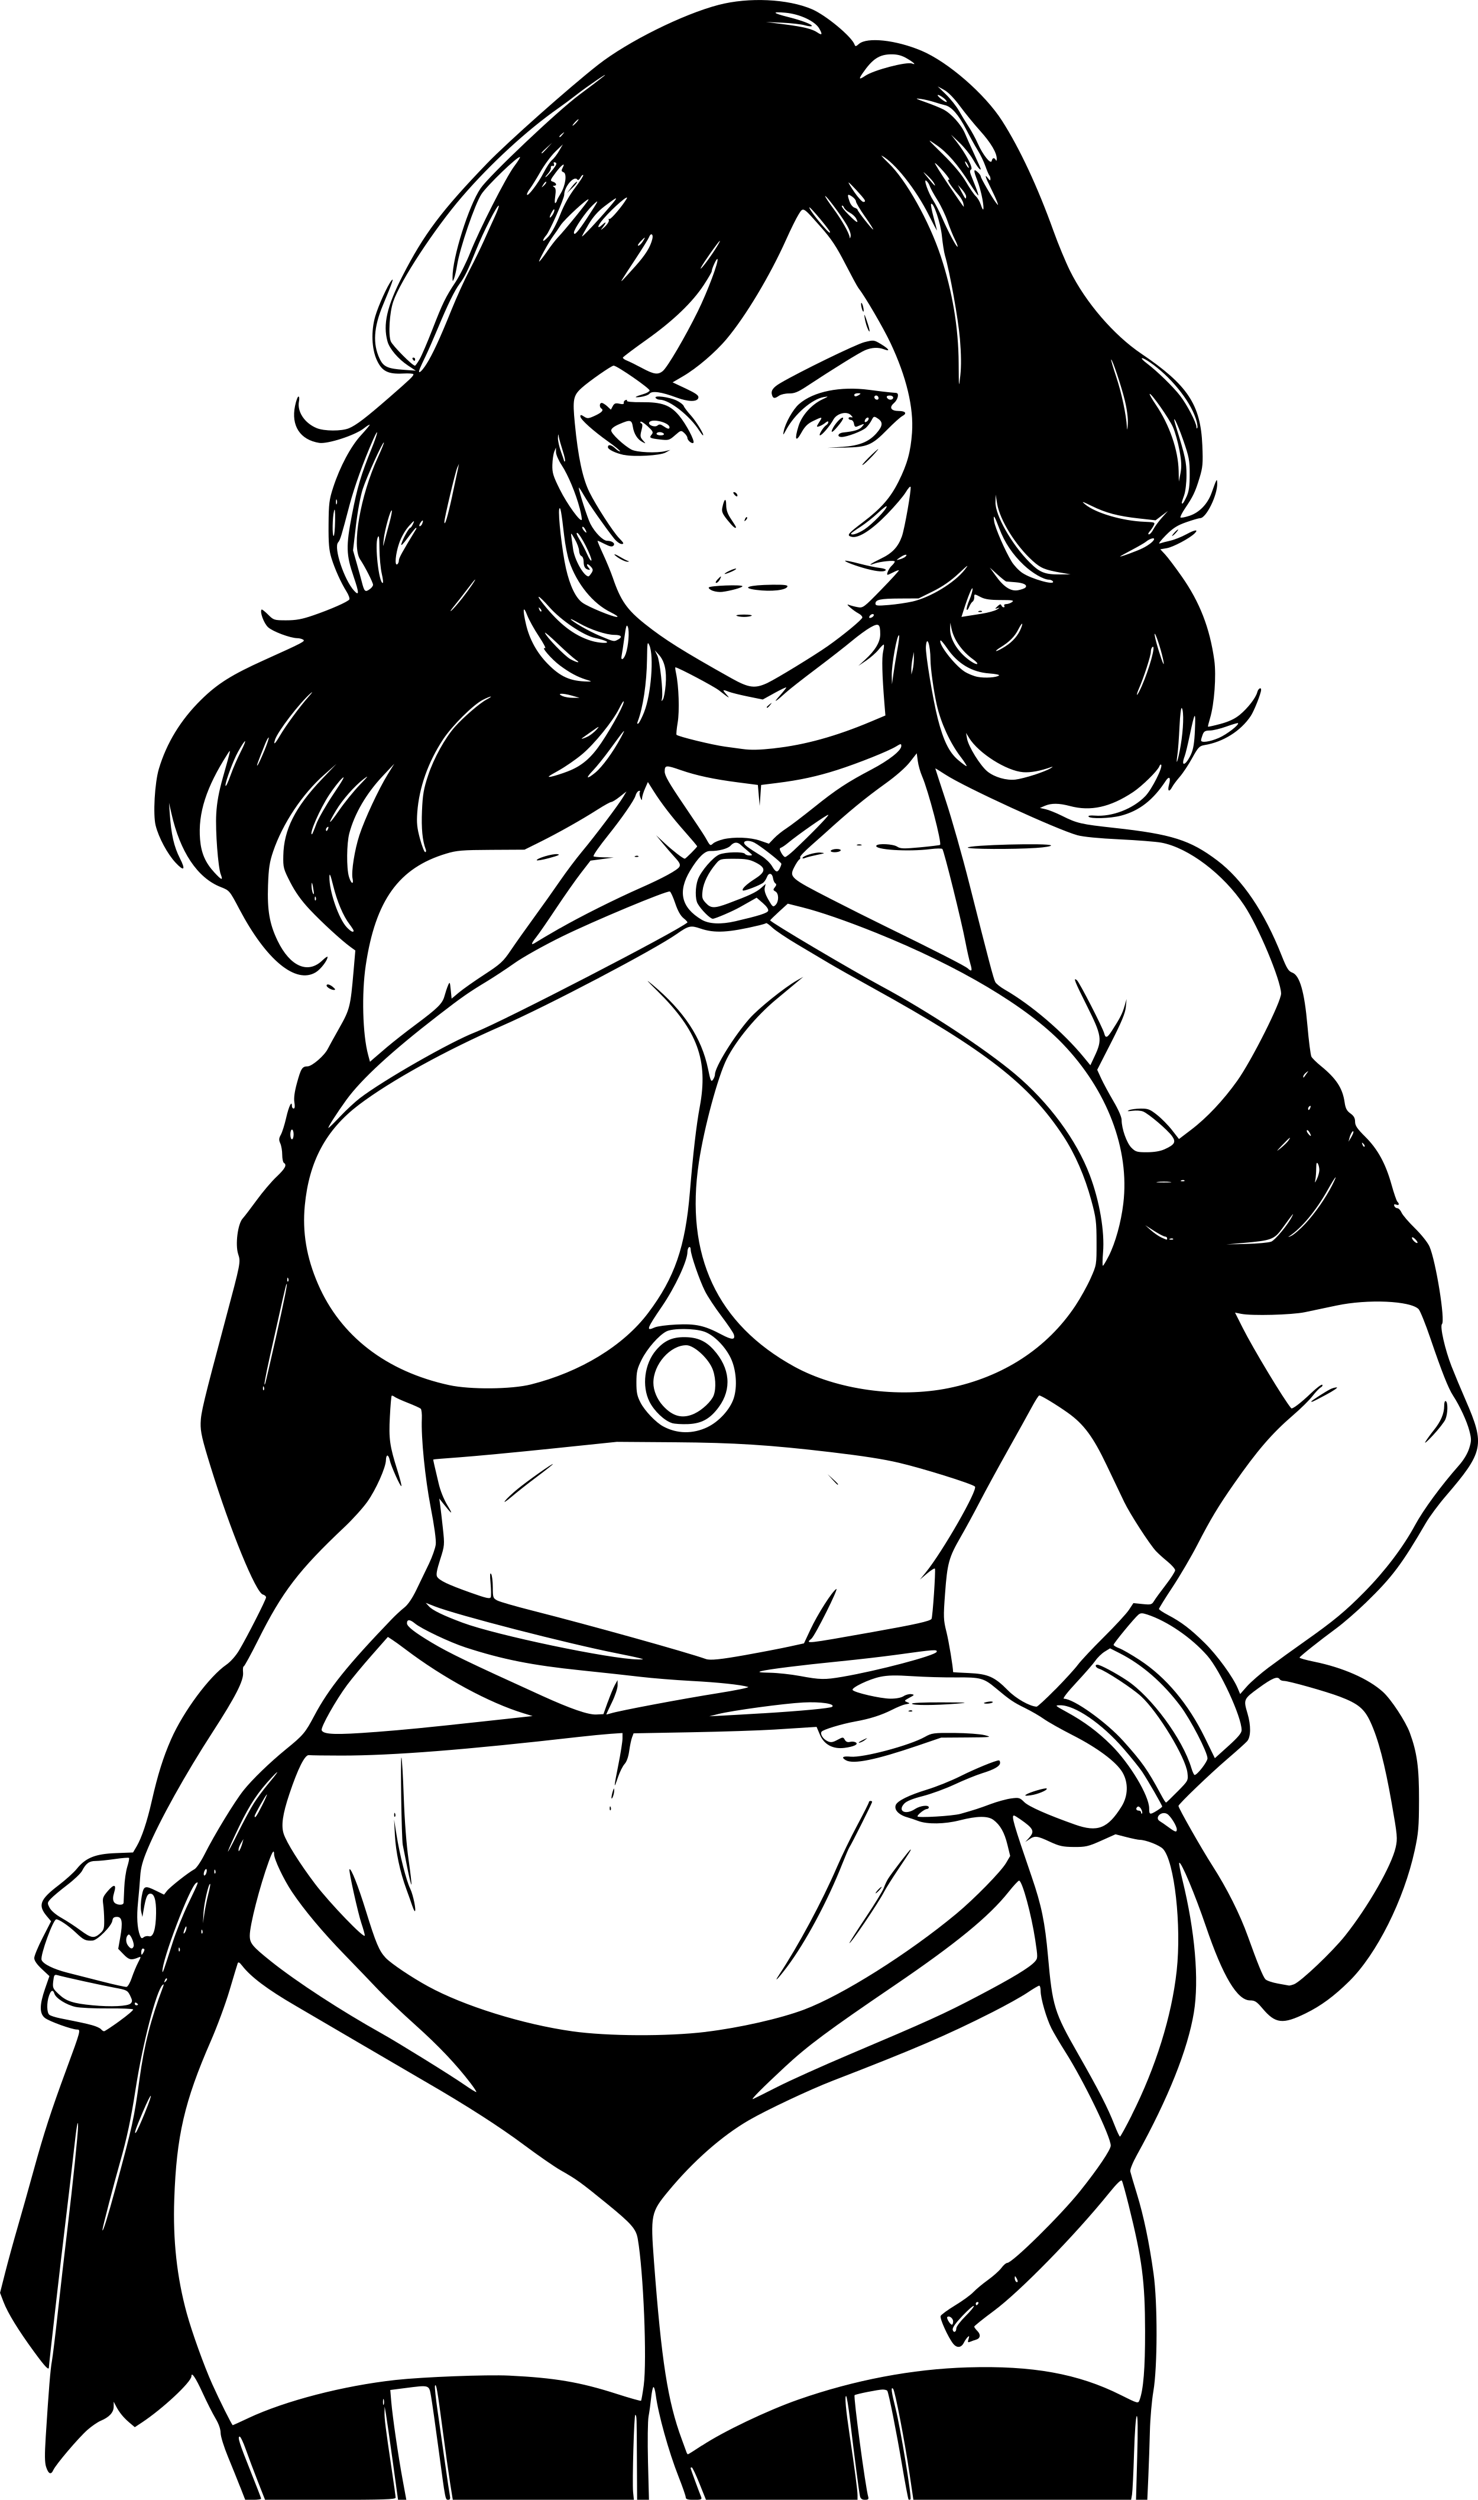 <?xml version="1.0" encoding="UTF-8" standalone="no"?>
<!-- Created with Inkscape (http://www.inkscape.org/) -->

<svg
   width="48.919mm"
   height="82.685mm"
   viewBox="0 0 48.919 82.685"
   version="1.1"
   id="svg7950"
   xml:space="preserve"
   inkscape:version="1.2 (dc2aedaf03, 2022-05-15)"
   sodipodi:docname="Superhero woman.svg"
   xmlns:inkscape="http://www.inkscape.org/namespaces/inkscape"
   xmlns:sodipodi="http://sodipodi.sourceforge.net/DTD/sodipodi-0.dtd"
   xmlns="http://www.w3.org/2000/svg"
   xmlns:svg="http://www.w3.org/2000/svg"
   xmlns:rdf="http://www.w3.org/1999/02/22-rdf-syntax-ns#"
   xmlns:cc="http://creativecommons.org/ns#"
   xmlns:dc="http://purl.org/dc/elements/1.1/"><title
     id="title7972">Superhero woman</title><sodipodi:namedview
     id="namedview7952"
     pagecolor="#ffffff"
     bordercolor="#666666"
     borderopacity="1.0"
     inkscape:showpageshadow="2"
     inkscape:pageopacity="0.0"
     inkscape:pagecheckerboard="0"
     inkscape:deskcolor="#d1d1d1"
     inkscape:document-units="mm"
     showgrid="false"
     inkscape:zoom="0.34520553"
     inkscape:cx="1263.0157"
     inkscape:cy="473.63089"
     inkscape:window-width="1920"
     inkscape:window-height="991"
     inkscape:window-x="-9"
     inkscape:window-y="-9"
     inkscape:window-maximized="1"
     inkscape:current-layer="layer1" /><defs
     id="defs7947" /><g
     inkscape:label="Lager 1"
     inkscape:groupmode="layer"
     id="layer1"
     transform="translate(73.084,-64.773)"><path
       style="fill:#000000;stroke-width:0.054"
       d="m -65.132,147.043 c -0.089,-0.229 -0.272,-0.681 -0.406,-1.006 -0.137,-0.333 -0.243,-0.676 -0.244,-0.789 -4.06e-4,-0.127 -0.062,-0.302 -0.17,-0.483 -0.093,-0.156 -0.286,-0.537 -0.428,-0.847 -0.228,-0.497 -0.368,-0.705 -0.368,-0.548 0,0.191 -0.956,1.082 -1.648,1.538 l -0.226,0.149 -0.171,-0.144 c -0.201,-0.169 -0.341,-0.34 -0.45,-0.549 l -0.078,-0.15 -3.24e-4,0.165 c -3.85e-4,0.189 -0.147,0.348 -0.429,0.466 -0.103,0.043 -0.302,0.18 -0.441,0.303 -0.298,0.264 -1.044,1.142 -1.128,1.327 -0.077,0.17 -0.16,0.134 -0.238,-0.102 -0.048,-0.144 -0.051,-0.399 -0.012,-1.015 0.098,-1.537 0.153,-2.217 0.203,-2.485 0.027,-0.148 0.114,-0.86 0.193,-1.582 0.079,-0.723 0.226,-2.002 0.327,-2.843 0.174,-1.452 0.346,-3.11 0.346,-3.343 0,-0.286 -0.053,0.014 -0.132,0.742 -0.048,0.442 -0.171,1.491 -0.273,2.33 -0.17,1.387 -0.56,4.801 -0.56,4.898 -1.7e-5,0.118 -0.126,-0.013 -0.489,-0.51 -0.527,-0.72 -0.873,-1.284 -1.014,-1.653 l -0.114,-0.299 0.169,-0.667 c 0.093,-0.367 0.278,-1.041 0.411,-1.498 0.133,-0.457 0.371,-1.303 0.53,-1.88 0.34,-1.236 0.576,-1.965 1.088,-3.353 0.47,-1.275 0.48,-1.311 0.35,-1.311 -0.17,0 -0.919,-0.27 -1.063,-0.383 -0.184,-0.145 -0.182,-0.429 0.005,-0.97 l 0.144,-0.414 -0.25,-0.233 c -0.163,-0.152 -0.251,-0.278 -0.252,-0.363 -8.11e-4,-0.072 0.124,-0.375 0.278,-0.674 l 0.279,-0.544 -0.14,-0.167 c -0.304,-0.361 -0.231,-0.553 0.388,-1.024 0.235,-0.179 0.507,-0.424 0.603,-0.544 0.293,-0.365 0.611,-0.493 1.287,-0.519 l 0.575,-0.022 0.115,-0.195 c 0.172,-0.291 0.349,-0.82 0.505,-1.51 0.196,-0.864 0.377,-1.443 0.639,-2.038 0.404,-0.917 1.266,-2.08 1.83,-2.468 0.135,-0.093 0.309,-0.289 0.417,-0.468 0.266,-0.445 0.896,-1.682 0.896,-1.759 0,-0.036 -0.047,-0.078 -0.104,-0.093 -0.235,-0.061 -1.079,-2.124 -1.729,-4.223 -0.284,-0.918 -0.339,-1.157 -0.332,-1.448 0.008,-0.345 0.089,-0.683 0.824,-3.433 0.505,-1.889 0.505,-1.89 0.418,-2.158 -0.101,-0.313 -0.014,-0.997 0.15,-1.178 0.062,-0.068 0.271,-0.342 0.465,-0.608 0.193,-0.266 0.487,-0.612 0.651,-0.767 0.292,-0.276 0.356,-0.397 0.246,-0.465 -0.029,-0.018 -0.054,-0.139 -0.054,-0.269 0,-0.13 -0.029,-0.298 -0.064,-0.375 -0.051,-0.113 -0.048,-0.167 0.018,-0.284 0.045,-0.08 0.125,-0.332 0.177,-0.561 0.087,-0.382 0.19,-0.593 0.19,-0.391 0,0.046 0.026,0.084 0.058,0.084 0.038,0 0.046,-0.072 0.024,-0.204 -0.023,-0.136 0.004,-0.345 0.082,-0.63 0.134,-0.493 0.177,-0.561 0.353,-0.561 0.147,0 0.558,-0.354 0.67,-0.578 0.04,-0.08 0.214,-0.394 0.385,-0.697 0.343,-0.605 0.367,-0.703 0.467,-1.862 l 0.06,-0.696 -0.151,-0.109 c -0.301,-0.217 -0.964,-0.826 -1.358,-1.245 -0.278,-0.296 -0.476,-0.574 -0.643,-0.899 -0.228,-0.445 -0.24,-0.492 -0.232,-0.885 0.016,-0.855 0.391,-1.599 1.27,-2.521 l 0.49,-0.513 -0.402,0.354 c -0.726,0.638 -1.381,1.622 -1.694,2.542 -0.12,0.354 -0.15,0.551 -0.17,1.126 -0.028,0.825 0.05,1.276 0.317,1.829 0.411,0.85 1.003,1.11 1.48,0.651 0.096,-0.092 0.174,-0.145 0.174,-0.117 -4.06e-4,0.114 -0.225,0.407 -0.388,0.507 -0.665,0.405 -1.643,-0.402 -2.532,-2.088 -0.324,-0.614 -0.325,-0.616 -0.62,-0.732 -0.767,-0.302 -1.341,-1.159 -1.629,-2.437 l -0.079,-0.349 0.024,0.349 c 0.048,0.698 0.139,1.102 0.338,1.491 0.196,0.385 0.137,0.443 -0.144,0.142 -0.272,-0.292 -0.558,-0.825 -0.66,-1.229 -0.091,-0.361 -0.031,-1.411 0.106,-1.873 0.255,-0.856 0.724,-1.623 1.397,-2.285 0.544,-0.535 1.011,-0.828 2.099,-1.319 1.29,-0.582 1.361,-0.619 1.278,-0.672 -0.041,-0.026 -0.127,-0.048 -0.19,-0.048 -0.233,-0.002 -0.818,-0.221 -0.971,-0.364 -0.14,-0.131 -0.28,-0.515 -0.212,-0.583 0.013,-0.013 0.108,0.062 0.213,0.166 0.184,0.184 0.201,0.19 0.604,0.19 0.323,0 0.521,-0.036 0.892,-0.164 0.577,-0.198 1.146,-0.449 1.194,-0.526 0.019,-0.031 -0.022,-0.148 -0.092,-0.26 -0.187,-0.299 -0.39,-0.75 -0.502,-1.115 -0.078,-0.255 -0.098,-0.484 -0.093,-1.1 0.005,-0.695 0.021,-0.826 0.154,-1.234 0.221,-0.68 0.581,-1.354 0.915,-1.718 0.161,-0.175 0.293,-0.333 0.293,-0.351 0,-0.018 -0.091,0.038 -0.201,0.124 -0.294,0.228 -1.196,0.519 -1.472,0.475 -0.632,-0.101 -0.935,-0.568 -0.798,-1.225 0.035,-0.17 0.086,-0.308 0.113,-0.308 0.027,0 0.034,0.07 0.017,0.156 -0.068,0.34 0.181,0.72 0.582,0.887 0.251,0.105 0.829,0.108 1.074,0.005 0.239,-0.1 0.557,-0.343 1.328,-1.014 0.699,-0.609 0.805,-0.71 0.805,-0.77 5.2e-5,-0.023 -0.153,-0.035 -0.34,-0.025 -0.507,0.026 -0.703,-0.074 -0.874,-0.447 -0.171,-0.374 -0.192,-0.965 -0.05,-1.448 0.105,-0.358 0.403,-1.014 0.535,-1.18 0.094,-0.117 0.033,0.06 -0.282,0.814 -0.306,0.734 -0.34,1.28 -0.11,1.768 0.127,0.269 0.262,0.332 0.797,0.37 l 0.401,0.029 -0.254,-0.168 c -0.325,-0.215 -0.615,-0.554 -0.682,-0.798 -0.156,-0.562 -0.02,-1.16 0.493,-2.161 0.714,-1.393 1.295,-2.166 2.811,-3.738 0.662,-0.686 2.714,-2.507 3.669,-3.255 0.974,-0.763 2.807,-1.673 3.984,-1.979 1,-0.26 2.292,-0.2 3.092,0.143 0.464,0.199 1.319,0.91 1.411,1.173 0.023,0.065 0.046,0.061 0.14,-0.022 0.268,-0.238 1.225,-0.135 2.073,0.222 0.879,0.37 2.102,1.433 2.668,2.318 0.584,0.913 1.18,2.19 1.703,3.648 0.153,0.428 0.399,1.019 0.545,1.314 0.517,1.043 1.447,2.124 2.356,2.738 1.54,1.04 1.968,1.683 2.024,3.036 0.025,0.598 0.014,0.725 -0.092,1.073 -0.14,0.462 -0.214,0.617 -0.472,0.998 -0.105,0.155 -0.176,0.296 -0.159,0.314 0.018,0.018 0.153,-0.008 0.301,-0.057 0.327,-0.109 0.598,-0.391 0.729,-0.758 0.169,-0.475 0.182,-0.498 0.186,-0.313 0.009,0.391 -0.364,1.15 -0.565,1.15 -0.042,0 -0.248,0.06 -0.457,0.133 -0.306,0.107 -0.44,0.193 -0.683,0.437 -0.166,0.168 -0.256,0.288 -0.2,0.268 0.057,-0.02 0.214,-0.062 0.349,-0.092 0.135,-0.03 0.377,-0.126 0.536,-0.213 0.29,-0.157 0.415,-0.169 0.269,-0.026 -0.164,0.162 -0.711,0.451 -0.917,0.486 l -0.216,0.037 0.158,0.169 c 0.087,0.093 0.336,0.422 0.553,0.732 0.596,0.85 0.926,1.698 1.076,2.767 0.071,0.506 0.001,1.454 -0.141,1.922 -0.044,0.145 -0.074,0.27 -0.066,0.278 0.008,0.008 0.195,-0.034 0.415,-0.093 0.275,-0.074 0.473,-0.167 0.635,-0.3 0.265,-0.217 0.533,-0.564 0.58,-0.749 0.029,-0.117 0.127,-0.177 0.127,-0.079 0,0.115 -0.231,0.698 -0.343,0.867 -0.332,0.497 -0.911,0.861 -1.533,0.963 -0.166,0.027 -0.21,0.074 -0.405,0.428 -0.12,0.219 -0.304,0.496 -0.408,0.616 -0.104,0.12 -0.219,0.273 -0.254,0.34 -0.1,0.187 -0.165,0.143 -0.106,-0.072 0.066,-0.239 0.009,-0.308 -0.108,-0.129 -0.419,0.638 -0.878,0.994 -1.484,1.152 -0.353,0.092 -1.021,0.111 -1.071,0.03 -0.02,-0.032 0.061,-0.045 0.207,-0.033 0.57,0.045 1.26,-0.22 1.67,-0.641 0.218,-0.224 0.597,-0.977 0.525,-1.043 -0.017,-0.015 -0.043,0.008 -0.058,0.052 -0.052,0.146 -0.571,0.656 -0.869,0.854 -0.755,0.501 -1.407,0.645 -2.092,0.461 -0.359,-0.096 -0.618,-0.098 -0.831,-0.006 l -0.161,0.07 0.188,0.042 c 0.103,0.023 0.345,0.12 0.536,0.215 0.509,0.254 0.623,0.28 1.743,0.403 1.897,0.208 2.505,0.401 3.399,1.074 0.836,0.63 1.561,1.7 2.135,3.15 0.166,0.419 0.228,0.519 0.346,0.56 0.251,0.088 0.408,0.629 0.506,1.746 0.045,0.518 0.105,0.985 0.133,1.037 0.028,0.052 0.164,0.187 0.303,0.3 0.518,0.42 0.729,0.741 0.796,1.211 0.028,0.197 0.072,0.281 0.191,0.366 0.113,0.08 0.155,0.155 0.155,0.274 0,0.13 0.07,0.233 0.338,0.499 0.41,0.406 0.674,0.887 0.868,1.583 0.078,0.28 0.165,0.533 0.192,0.561 0.079,0.081 0.058,0.137 -0.038,0.1 -0.06,-0.023 -0.08,-0.01 -0.063,0.042 0.014,0.042 0.059,0.076 0.101,0.076 0.042,0 0.105,0.066 0.14,0.146 0.035,0.081 0.235,0.314 0.444,0.518 0.213,0.209 0.424,0.474 0.481,0.605 0.21,0.48 0.527,2.45 0.413,2.564 -0.074,0.074 0.098,0.837 0.316,1.396 0.098,0.251 0.309,0.758 0.47,1.126 0.643,1.477 0.595,1.708 -0.658,3.165 -0.241,0.28 -0.537,0.679 -0.657,0.885 -0.799,1.372 -1.119,1.798 -1.978,2.632 -0.306,0.297 -0.749,0.682 -0.985,0.856 -0.573,0.422 -1.207,0.926 -1.222,0.971 -0.007,0.02 0.209,0.081 0.479,0.136 0.947,0.191 1.8,0.565 2.281,1 0.271,0.244 0.752,0.976 0.89,1.353 0.239,0.652 0.307,1.151 0.304,2.226 -0.002,0.895 -0.02,1.098 -0.144,1.668 -0.355,1.629 -1.257,3.429 -2.168,4.326 -0.503,0.495 -0.932,0.811 -1.44,1.06 -0.758,0.371 -1.001,0.344 -1.426,-0.16 -0.192,-0.228 -0.255,-0.269 -0.414,-0.269 -0.423,0 -0.898,-0.793 -1.459,-2.441 -0.361,-1.06 -0.826,-2.168 -0.885,-2.109 -0.015,0.015 0.032,0.266 0.104,0.558 0.418,1.702 0.557,3.315 0.38,4.394 -0.2,1.216 -0.846,2.834 -1.88,4.702 -0.144,0.26 -0.238,0.492 -0.224,0.555 0.013,0.059 0.112,0.394 0.22,0.745 0.222,0.721 0.408,1.611 0.55,2.634 0.135,0.97 0.132,3.083 -0.006,3.889 -0.053,0.31 -0.105,0.901 -0.115,1.314 -0.01,0.413 -0.034,1.095 -0.052,1.515 l -0.034,0.764 h -0.187 -0.187 l 0.039,-1.402 c 0.026,-0.926 0.021,-1.391 -0.014,-1.369 -0.031,0.019 -0.069,0.536 -0.09,1.228 -0.02,0.657 -0.051,1.274 -0.067,1.369 l -0.03,0.174 h -3.603 -3.603 l -0.125,-0.845 c -0.165,-1.114 -0.483,-2.763 -0.546,-2.827 -0.081,-0.083 -0.06,0.088 0.081,0.652 0.163,0.649 0.542,2.954 0.494,3.002 -0.019,0.019 -0.048,0.022 -0.064,0.006 -0.016,-0.016 -0.112,-0.526 -0.215,-1.134 -0.184,-1.093 -0.44,-2.382 -0.489,-2.461 -0.014,-0.022 -0.083,-0.041 -0.153,-0.041 -0.141,0 -0.893,0.151 -0.929,0.186 -0.044,0.044 0.36,3.058 0.452,3.367 0.021,0.072 -0.004,0.094 -0.109,0.094 -0.098,0 -0.145,-0.035 -0.165,-0.121 -0.031,-0.132 -0.188,-1.339 -0.332,-2.548 -0.05,-0.42 -0.107,-0.764 -0.127,-0.764 -0.05,0 -0.01,0.445 0.112,1.261 0.174,1.161 0.266,1.861 0.266,2.021 v 0.152 l -2.508,-6.1e-4 -2.508,-6.1e-4 -0.215,-0.536 c -0.118,-0.295 -0.233,-0.536 -0.255,-0.536 -0.022,0 -0.04,0.01 -0.04,0.023 0,0.021 0.258,0.725 0.35,0.956 0.033,0.082 0.003,0.094 -0.236,0.094 -0.211,0 -0.274,-0.019 -0.274,-0.083 0,-0.046 -0.107,-0.353 -0.238,-0.684 -0.325,-0.823 -0.671,-2.063 -0.755,-2.706 -0.02,-0.155 -0.055,-0.27 -0.078,-0.256 -0.023,0.014 -0.056,0.177 -0.075,0.362 -0.019,0.185 -0.056,0.457 -0.084,0.605 -0.028,0.151 -0.036,0.815 -0.019,1.515 l 0.032,1.247 h -0.196 -0.196 l -0.007,-1.341 c -0.007,-1.462 -0.006,-1.425 -0.052,-1.471 -0.042,-0.042 -0.107,2.229 -0.074,2.557 l 0.026,0.255 h -2.997 -2.997 l -0.088,-0.55 c -0.048,-0.302 -0.161,-1.105 -0.25,-1.784 -0.173,-1.314 -0.213,-1.541 -0.252,-1.436 -0.013,0.036 0.026,0.41 0.087,0.831 0.061,0.421 0.172,1.2 0.247,1.731 0.075,0.531 0.148,1.02 0.162,1.086 0.018,0.083 0.001,0.121 -0.054,0.121 -0.101,0 -0.092,0.044 -0.321,-1.663 -0.105,-0.782 -0.217,-1.572 -0.25,-1.757 -0.069,-0.39 -0.039,-0.38 -0.87,-0.274 l -0.48,0.062 0.032,0.381 c 0.043,0.507 0.228,1.78 0.378,2.594 l 0.121,0.657 h -0.137 -0.137 l -0.183,-1.327 c -0.101,-0.73 -0.201,-1.424 -0.222,-1.542 l -0.039,-0.215 -0.004,0.188 c -0.005,0.209 0.035,0.523 0.232,1.847 0.075,0.499 0.136,0.94 0.136,0.979 0,0.058 -0.405,0.071 -2.161,0.071 h -2.161 l -0.247,-0.63 c -0.136,-0.347 -0.313,-0.817 -0.393,-1.046 -0.081,-0.229 -0.171,-0.416 -0.199,-0.416 -0.081,0 -0.012,0.22 0.364,1.157 0.19,0.474 0.346,0.879 0.346,0.898 0,0.02 -0.119,0.036 -0.264,0.036 h -0.264 l -0.162,-0.416 z m 15.29,-1.382 c 0.696,-0.46 2.171,-1.164 3.183,-1.517 1.848,-0.646 3.766,-1.01 5.605,-1.065 2.144,-0.064 3.658,0.209 5.062,0.913 0.568,0.284 0.579,0.288 0.623,0.172 0.13,-0.343 0.187,-1.045 0.185,-2.284 -0.003,-1.65 -0.096,-2.367 -0.54,-4.154 -0.102,-0.411 -0.204,-0.78 -0.226,-0.819 -0.027,-0.049 -0.164,0.082 -0.44,0.423 -1.124,1.389 -2.938,3.242 -3.797,3.878 -0.359,0.266 -0.652,0.501 -0.652,0.523 -1.8e-5,0.022 0.048,0.088 0.106,0.146 0.117,0.117 0.097,0.244 -0.043,0.285 -0.05,0.014 -0.135,0.044 -0.19,0.067 -0.086,0.035 -0.095,0.023 -0.061,-0.088 0.031,-0.101 0.025,-0.115 -0.027,-0.066 -0.036,0.034 -0.094,0.119 -0.128,0.187 -0.085,0.171 -0.23,0.186 -0.352,0.036 -0.164,-0.202 -0.45,-0.831 -0.417,-0.918 0.017,-0.044 0.232,-0.201 0.477,-0.35 0.246,-0.149 0.519,-0.347 0.607,-0.441 0.089,-0.094 0.306,-0.275 0.483,-0.402 0.177,-0.127 0.377,-0.306 0.444,-0.397 0.067,-0.091 0.153,-0.166 0.191,-0.166 0.173,0 1.764,-1.565 2.411,-2.373 0.585,-0.73 1.017,-1.37 1.017,-1.507 0,-0.299 -0.894,-2.143 -1.503,-3.101 -0.175,-0.276 -0.382,-0.626 -0.459,-0.778 -0.166,-0.329 -0.358,-0.991 -0.358,-1.237 0,-0.097 -0.021,-0.175 -0.047,-0.175 -0.026,0 -0.205,0.106 -0.398,0.236 -0.193,0.13 -0.71,0.417 -1.148,0.639 -1.508,0.764 -2.586,1.226 -5.3,2.274 -0.745,0.288 -2.179,0.963 -2.762,1.301 -0.892,0.517 -1.846,1.356 -2.66,2.339 -0.585,0.706 -0.6,0.781 -0.481,2.356 0.248,3.283 0.455,4.605 0.916,5.853 0.075,0.203 0.147,0.399 0.159,0.436 0.013,0.037 0.034,0.067 0.047,0.067 0.013,0 0.225,-0.133 0.471,-0.296 z m -15.022,-0.905 c 1.225,-0.574 3.147,-1.071 4.875,-1.261 0.903,-0.099 3.01,-0.18 3.755,-0.144 1.509,0.073 2.344,0.214 3.553,0.602 0.435,0.14 0.801,0.243 0.814,0.23 0.013,-0.013 0.053,-0.241 0.089,-0.506 0.111,-0.828 -0.009,-3.779 -0.198,-4.854 -0.057,-0.325 -0.21,-0.499 -1.015,-1.155 -0.878,-0.715 -1.006,-0.807 -1.536,-1.108 -0.205,-0.116 -0.751,-0.494 -1.213,-0.839 -0.805,-0.601 -1.936,-1.326 -3.276,-2.099 -0.343,-0.198 -1.335,-0.777 -2.205,-1.287 -0.87,-0.51 -1.812,-1.061 -2.092,-1.224 -0.921,-0.535 -1.469,-0.947 -1.757,-1.319 -0.084,-0.109 -0.127,-0.132 -0.146,-0.081 -0.015,0.04 -0.136,0.44 -0.268,0.887 -0.132,0.448 -0.413,1.208 -0.624,1.69 -0.871,1.993 -1.135,3.133 -1.208,5.221 -0.048,1.359 0.087,2.59 0.412,3.777 0.172,0.627 0.572,1.739 0.84,2.336 0.244,0.544 0.657,1.37 0.684,1.37 0.008,0 0.241,-0.106 0.518,-0.236 z m 4.483,-0.608 c -0.014,-0.052 -0.026,-0.022 -0.027,0.066 -10e-4,0.088 0.01,0.131 0.025,0.095 0.015,-0.036 0.016,-0.109 0.002,-0.161 z m 18.951,-2.368 c 0,-0.052 0.137,-0.231 0.305,-0.398 0.168,-0.167 0.29,-0.318 0.272,-0.336 -0.018,-0.018 -0.188,0.131 -0.378,0.331 -0.232,0.245 -0.337,0.395 -0.32,0.46 0.031,0.117 0.12,0.074 0.12,-0.058 z m -0.107,-0.222 c 0,-0.104 -0.134,-0.204 -0.194,-0.144 -0.035,0.035 0.097,0.253 0.153,0.253 0.022,0 0.041,-0.049 0.041,-0.109 z m 0.831,-0.588 c 0.018,-0.029 0.008,-0.054 -0.024,-0.054 -0.031,0 -0.057,0.024 -0.057,0.054 0,0.029 0.011,0.054 0.024,0.054 0.013,0 0.039,-0.024 0.057,-0.054 z m 1.267,-0.841 c -0.047,-0.08 -0.057,-0.083 -0.059,-0.013 -0.002,0.09 0.055,0.172 0.093,0.134 0.013,-0.013 -0.003,-0.067 -0.034,-0.121 z m -29.823,-2.968 c 0.575,-2.118 0.611,-2.281 0.796,-3.621 0.157,-1.137 0.365,-1.95 0.782,-3.057 0.029,-0.078 0.024,-0.092 -0.02,-0.052 -0.205,0.188 -0.66,1.943 -0.891,3.438 -0.151,0.98 -0.292,1.641 -0.511,2.406 -0.204,0.713 -0.593,2.206 -0.588,2.262 0.009,0.1 0.178,-0.441 0.432,-1.377 z m 33.636,-2.427 c 0.797,-1.581 1.324,-3.273 1.488,-4.772 0.164,-1.502 -0.074,-3.625 -0.452,-4.032 -0.113,-0.122 -0.577,-0.302 -0.775,-0.301 -0.046,0 -0.245,-0.041 -0.441,-0.091 l -0.357,-0.092 -0.474,0.212 c -0.428,0.191 -0.516,0.211 -0.903,0.208 -0.366,-0.003 -0.484,-0.029 -0.796,-0.174 -0.421,-0.196 -0.497,-0.205 -0.68,-0.081 l -0.133,0.09 0.121,-0.133 c 0.2,-0.221 0.158,-0.31 -0.293,-0.623 -0.095,-0.066 -0.185,-0.12 -0.201,-0.12 -0.096,0 -0.016,0.277 0.589,2.038 0.32,0.933 0.435,1.493 0.535,2.608 0.149,1.673 0.205,1.854 0.996,3.239 0.681,1.192 0.988,1.79 1.204,2.347 0.083,0.214 0.165,0.389 0.183,0.389 0.018,0 0.194,-0.32 0.391,-0.711 z m -32.655,-0.094 c 0.291,-0.714 0.233,-0.731 -0.071,-0.022 -0.235,0.548 -0.31,0.772 -0.232,0.692 0.029,-0.029 0.166,-0.331 0.304,-0.67 z m 20.925,-0.838 c 0.413,-0.21 1.475,-0.688 2.36,-1.063 2.638,-1.117 3.167,-1.357 4.291,-1.948 1.128,-0.592 1.702,-0.939 1.873,-1.133 0.1,-0.113 0.1,-0.132 0.012,-0.719 -0.127,-0.839 -0.422,-1.928 -0.532,-1.961 -0.023,-0.007 -0.182,0.163 -0.353,0.378 -0.646,0.812 -1.738,1.705 -3.789,3.099 -2.191,1.489 -2.859,1.986 -3.616,2.689 -0.753,0.7 -1.145,1.095 -1.05,1.059 0.03,-0.011 0.392,-0.192 0.805,-0.402 z m -10.142,-0.109 c -0.484,-0.634 -1.062,-1.244 -1.84,-1.941 -0.461,-0.413 -1.016,-0.94 -1.234,-1.171 -0.218,-0.231 -0.716,-0.749 -1.106,-1.151 -0.731,-0.752 -1.339,-1.479 -1.742,-2.079 -0.273,-0.407 -0.592,-1.078 -0.592,-1.246 0,-0.168 -0.054,-0.095 -0.174,0.233 -0.302,0.831 -0.63,2.108 -0.631,2.456 -6.09e-4,0.259 0.08,0.356 0.712,0.862 0.839,0.671 2.326,1.638 3.659,2.381 0.533,0.297 2.29,1.385 2.734,1.694 0.206,0.143 0.382,0.251 0.393,0.241 0.01,-0.01 -0.07,-0.136 -0.18,-0.279 z m 7.781,-1.713 c 1.116,-0.135 2.464,-0.44 3.252,-0.737 1.26,-0.475 3.446,-1.85 5.035,-3.169 0.599,-0.497 1.478,-1.394 1.647,-1.682 l 0.134,-0.229 -0.092,-0.376 c -0.099,-0.406 -0.239,-0.651 -0.464,-0.818 -0.184,-0.136 -0.543,-0.131 -1.114,0.015 -0.499,0.127 -1.07,0.136 -1.372,0.022 -0.118,-0.045 -0.263,-0.094 -0.322,-0.109 -0.313,-0.081 -0.486,-0.253 -0.423,-0.419 0.053,-0.138 0.436,-0.327 1.037,-0.511 0.308,-0.094 0.803,-0.293 1.1,-0.442 0.482,-0.242 1.169,-0.524 1.276,-0.524 0.022,0 0.04,0.036 0.04,0.079 0,0.112 -0.187,0.221 -0.594,0.347 -0.193,0.06 -0.604,0.226 -0.911,0.37 -0.308,0.144 -0.783,0.317 -1.056,0.386 -0.33,0.084 -0.534,0.166 -0.61,0.247 -0.235,0.25 0.04,0.389 0.356,0.18 0.169,-0.112 0.456,-0.146 0.456,-0.054 0,0.029 -0.03,0.054 -0.067,0.055 -0.077,0.002 -0.308,0.184 -0.308,0.242 0,0.057 1.169,-0.012 1.421,-0.083 0.495,-0.141 0.609,-0.178 0.992,-0.321 0.221,-0.083 0.529,-0.167 0.683,-0.188 0.262,-0.035 0.291,-0.027 0.437,0.119 0.147,0.147 0.768,0.422 1.681,0.745 0.745,0.263 1.082,0.133 1.538,-0.594 0.221,-0.353 0.234,-0.79 0.033,-1.133 -0.201,-0.344 -0.826,-0.811 -1.637,-1.224 -0.398,-0.203 -0.832,-0.447 -0.965,-0.543 -0.133,-0.096 -0.419,-0.261 -0.637,-0.368 -0.375,-0.184 -0.49,-0.263 -0.96,-0.656 -0.393,-0.328 -0.5,-0.357 -1.297,-0.35 -0.4,0.004 -1.056,-0.015 -1.459,-0.041 -0.55,-0.036 -0.815,-0.031 -1.064,0.021 -0.361,0.075 -0.955,0.358 -0.913,0.435 0.045,0.084 0.928,0.287 1.25,0.288 0.194,6.1e-4 0.359,-0.031 0.439,-0.084 0.071,-0.046 0.185,-0.076 0.253,-0.066 0.114,0.018 0.11,0.027 -0.064,0.12 -0.169,0.091 -0.177,0.104 -0.08,0.142 0.115,0.045 0.114,0.046 -0.069,0.08 -0.067,0.013 -0.26,0.092 -0.429,0.178 -0.352,0.178 -0.736,0.299 -1.21,0.384 -0.444,0.079 -1.073,0.269 -1.118,0.339 -0.054,0.082 0.051,0.246 0.201,0.314 0.105,0.048 0.168,0.04 0.322,-0.043 0.185,-0.099 0.193,-0.099 0.247,-0.004 0.037,0.066 0.093,0.089 0.171,0.069 0.064,-0.016 0.149,-0.009 0.19,0.017 0.102,0.063 -0.055,0.14 -0.37,0.181 -0.382,0.05 -0.677,-0.108 -0.815,-0.435 l -0.11,-0.259 -0.275,0.017 c -0.151,0.01 -0.661,0.042 -1.133,0.072 -0.472,0.03 -1.711,0.07 -2.754,0.089 l -1.895,0.035 -0.051,0.134 c -0.028,0.074 -0.07,0.275 -0.094,0.448 -0.027,0.197 -0.084,0.359 -0.154,0.434 -0.061,0.066 -0.16,0.265 -0.22,0.442 -0.143,0.427 -0.141,0.365 0.018,-0.434 0.074,-0.371 0.134,-0.755 0.134,-0.854 v -0.18 l -0.389,0.026 c -0.214,0.015 -0.691,0.061 -1.059,0.103 -3.751,0.428 -6.16,0.617 -7.854,0.617 -0.533,-5e-5 -1.018,-0.007 -1.077,-0.015 -0.133,-0.018 -0.364,0.44 -0.648,1.289 -0.222,0.663 -0.276,1.042 -0.187,1.314 0.097,0.295 0.529,0.982 1.038,1.655 0.481,0.635 1.649,1.846 1.646,1.708 -8.11e-4,-0.044 -0.051,-0.224 -0.111,-0.401 -0.113,-0.332 -0.429,-1.756 -0.396,-1.789 0.051,-0.051 0.286,0.543 0.539,1.36 0.333,1.078 0.441,1.336 0.657,1.567 0.176,0.188 0.851,0.642 1.405,0.945 1.184,0.648 3.134,1.256 4.774,1.487 1.163,0.164 3.151,0.173 4.425,0.019 z m 2.419,-1.886 c 0.629,-0.946 1.426,-2.429 1.916,-3.565 0.156,-0.362 0.458,-0.983 0.67,-1.379 0.212,-0.396 0.386,-0.74 0.386,-0.764 0,-0.024 0.024,-0.044 0.054,-0.044 0.029,0 0.054,0.014 0.054,0.032 0,0.039 -0.693,1.421 -0.75,1.497 -0.022,0.029 -0.131,0.283 -0.242,0.563 -0.481,1.22 -1.218,2.594 -1.825,3.4 -0.3,0.398 -0.459,0.556 -0.262,0.261 z m 2.328,-1.05 c 0,-0.021 0.244,-0.403 0.541,-0.848 0.298,-0.445 0.567,-0.885 0.599,-0.978 0.032,-0.093 0.095,-0.229 0.141,-0.302 0.113,-0.182 0.715,-0.966 0.742,-0.966 0.029,0 -0.007,0.058 -0.417,0.67 -0.198,0.295 -0.402,0.62 -0.454,0.722 -0.186,0.366 -1.153,1.792 -1.153,1.7 z m -14.468,-1.229 c -0.031,-0.096 -0.119,-0.343 -0.195,-0.55 -0.213,-0.579 -0.352,-1.237 -0.381,-1.797 l -0.026,-0.51 0.081,0.51 c 0.105,0.662 0.319,1.504 0.454,1.782 0.098,0.203 0.207,0.739 0.15,0.739 -0.014,0 -0.05,-0.079 -0.082,-0.174 z m 15.407,-0.523 c 0.053,-0.059 0.109,-0.107 0.124,-0.107 0.015,0 -0.017,0.048 -0.07,0.107 -0.053,0.059 -0.109,0.107 -0.124,0.107 -0.015,0 0.017,-0.048 0.07,-0.107 z m -15.577,-0.764 c -0.066,-0.332 -0.131,-0.661 -0.145,-0.731 -0.04,-0.196 -0.082,-2.929 -0.045,-2.891 0.018,0.018 0.054,0.608 0.078,1.311 0.028,0.789 0.089,1.583 0.16,2.074 0.063,0.438 0.105,0.806 0.093,0.818 -0.012,0.012 -0.076,-0.25 -0.141,-0.582 z m -0.43,-1.735 c 0.003,-0.062 0.015,-0.075 0.032,-0.032 0.015,0.039 0.014,0.085 -0.004,0.103 -0.018,0.018 -0.03,-0.014 -0.028,-0.07 z m 7.134,-0.215 c 0.003,-0.062 0.015,-0.075 0.032,-0.032 0.015,0.039 0.014,0.085 -0.004,0.103 -0.018,0.018 -0.03,-0.014 -0.028,-0.07 z m 0.059,-0.344 c 8.11e-4,-0.044 0.021,-0.141 0.045,-0.215 0.035,-0.108 0.043,-0.113 0.045,-0.027 8.11e-4,0.059 -0.019,0.156 -0.045,0.215 -0.028,0.066 -0.045,0.076 -0.045,0.027 z m 13.723,-0.102 c 0.105,-0.074 0.647,-0.234 0.681,-0.2 0.047,0.048 -0.291,0.191 -0.528,0.224 -0.173,0.024 -0.213,0.018 -0.153,-0.025 z m -5.967,-1.136 c -0.164,-0.096 -0.102,-0.142 0.161,-0.117 0.413,0.038 1.948,-0.37 2.453,-0.653 0.232,-0.13 0.287,-0.137 0.982,-0.132 0.406,0.003 0.856,0.036 1.004,0.074 0.253,0.065 0.219,0.069 -0.588,0.075 l -0.857,0.006 -0.779,0.266 c -1.386,0.472 -2.131,0.623 -2.375,0.481 z m 0.447,-0.605 c 0.012,-0.011 0.083,-0.048 0.156,-0.083 0.126,-0.06 0.128,-0.059 0.03,0.019 -0.085,0.069 -0.26,0.128 -0.186,0.064 z m 1.648,-1.036 c 0.039,-0.015 0.085,-0.014 0.103,0.004 0.018,0.018 -0.014,0.03 -0.07,0.028 -0.062,-0.003 -0.075,-0.015 -0.032,-0.032 z m 0.093,-0.227 c -0.018,-0.03 0.372,-0.048 0.976,-0.046 0.879,0.003 0.942,0.009 0.497,0.044 -0.744,0.058 -1.437,0.059 -1.473,0.002 z m 2.384,-0.025 c 0,-0.011 0.071,-0.031 0.158,-0.044 0.087,-0.013 0.146,-0.003 0.131,0.021 -0.027,0.043 -0.289,0.064 -0.289,0.023 z m -28.606,10.516 c 0.259,-0.187 0.46,-0.358 0.445,-0.38 -0.015,-0.022 -0.391,-0.037 -0.836,-0.033 -0.445,0.004 -0.928,-0.019 -1.073,-0.051 -0.299,-0.067 -0.647,-0.284 -0.695,-0.435 -0.047,-0.149 -0.114,-0.124 -0.181,0.068 -0.08,0.231 -0.074,0.556 0.012,0.628 0.039,0.033 0.202,0.085 0.362,0.117 0.692,0.137 0.84,0.169 1.06,0.229 0.128,0.035 0.257,0.094 0.288,0.131 0.031,0.037 0.076,0.068 0.101,0.068 0.025,0 0.257,-0.153 0.516,-0.34 z m 0.365,-0.578 c 0.06,-0.062 0.057,-0.104 -0.018,-0.258 -0.084,-0.173 -0.115,-0.189 -0.492,-0.258 -0.41,-0.075 -1.703,-0.359 -1.912,-0.419 -0.102,-0.029 -0.118,-0.008 -0.142,0.2 -0.025,0.217 -0.013,0.246 0.188,0.433 0.246,0.229 0.466,0.301 1.113,0.363 0.612,0.059 1.172,0.032 1.262,-0.061 z m 0.241,0.037 c 0,-0.013 -0.024,-0.039 -0.054,-0.057 -0.029,-0.018 -0.054,-0.008 -0.054,0.024 0,0.031 0.024,0.057 0.054,0.057 0.029,0 0.054,-0.011 0.054,-0.024 z m -0.205,-0.887 c 0.055,-0.161 0.149,-0.388 0.209,-0.503 0.101,-0.193 0.102,-0.206 0.013,-0.169 -0.239,0.1 -0.313,0.085 -0.491,-0.099 l -0.18,-0.186 0.065,-0.367 c 0.091,-0.514 0.064,-0.689 -0.107,-0.689 -0.1,0 -0.139,0.032 -0.152,0.125 -0.025,0.179 -0.496,0.651 -0.656,0.659 -0.236,0.011 -0.289,-0.014 -0.563,-0.273 -0.234,-0.221 -0.544,-0.431 -0.637,-0.431 -0.103,0 -0.535,1.189 -0.487,1.341 0.043,0.135 0.393,0.308 0.864,0.427 0.233,0.059 0.75,0.19 1.148,0.292 0.398,0.102 0.758,0.181 0.8,0.176 0.041,-0.005 0.12,-0.141 0.175,-0.303 z m 38.464,0.218 c 0.228,-0.087 1.274,-1.079 1.695,-1.609 0.758,-0.953 1.537,-2.313 1.673,-2.921 0.066,-0.295 0.058,-0.386 -0.134,-1.475 -0.229,-1.3 -0.439,-2.103 -0.699,-2.669 -0.202,-0.441 -0.409,-0.612 -1.02,-0.843 -0.445,-0.169 -1.689,-0.519 -1.843,-0.519 -0.059,0 -0.123,-0.024 -0.141,-0.054 -0.07,-0.113 -0.245,-0.042 -0.69,0.282 -0.509,0.37 -0.515,0.384 -0.377,0.849 0.119,0.4 0.113,0.776 -0.013,0.918 -0.055,0.062 -0.341,0.319 -0.636,0.571 -0.584,0.499 -1.636,1.509 -1.636,1.569 0,0.073 0.764,1.416 1.124,1.977 0.48,0.746 0.911,1.605 1.173,2.336 0.325,0.906 0.5,1.333 0.581,1.421 0.041,0.044 0.225,0.107 0.408,0.14 0.183,0.033 0.35,0.063 0.37,0.067 0.02,0.004 0.094,-0.014 0.165,-0.041 z m -37.304,-0.194 c -0.017,-0.017 -0.047,0.013 -0.067,0.066 -0.029,0.076 -0.023,0.083 0.03,0.03 0.037,-0.036 0.053,-0.08 0.037,-0.096 z m 0.198,-1.205 c 0.108,-0.339 0.34,-0.914 0.515,-1.277 0.339,-0.706 0.35,-0.734 0.256,-0.676 -0.209,0.129 -1.136,2.564 -1.115,2.927 0.004,0.077 0.039,-0.019 0.344,-0.974 z m -0.939,0.255 c 4.05e-4,-0.022 -0.023,-0.04 -0.053,-0.04 -0.029,0 -0.053,0.054 -0.053,0.121 6.08e-4,0.098 0.011,0.105 0.053,0.04 0.029,-0.044 0.052,-0.099 0.053,-0.121 z m 1.164,-0.05 c -0.017,-0.043 -0.03,-0.03 -0.032,0.032 -0.002,0.057 0.01,0.088 0.028,0.07 0.018,-0.018 0.02,-0.064 0.004,-0.103 z m -1.523,-0.06 c 0.036,-0.094 -0.108,-0.428 -0.169,-0.391 -0.09,0.056 -0.103,0.239 -0.025,0.35 0.089,0.127 0.156,0.141 0.194,0.041 z m 0.508,-0.337 c 0.142,0.045 0.229,-0.234 0.236,-0.758 0.006,-0.455 -0.066,-0.676 -0.211,-0.648 -0.088,0.017 -0.133,0.14 -0.205,0.553 l -0.037,0.215 -0.041,-0.183 c -0.022,-0.101 -0.014,-0.324 0.018,-0.496 0.067,-0.36 0.099,-0.372 0.483,-0.184 l 0.256,0.125 0.093,-0.12 c 0.102,-0.132 0.719,-0.618 0.912,-0.719 0.068,-0.036 0.217,-0.255 0.342,-0.504 0.321,-0.639 0.986,-1.731 1.282,-2.103 0.286,-0.36 0.868,-0.923 1.414,-1.368 0.568,-0.462 0.631,-0.538 0.931,-1.104 0.472,-0.892 1.098,-1.671 2.568,-3.199 0.122,-0.127 0.307,-0.297 0.41,-0.378 0.122,-0.096 0.264,-0.304 0.402,-0.59 0.118,-0.243 0.304,-0.629 0.414,-0.858 0.11,-0.229 0.212,-0.519 0.226,-0.644 0.016,-0.14 -0.048,-0.609 -0.167,-1.22 -0.187,-0.968 -0.322,-2.315 -0.294,-2.938 0.007,-0.155 -0.01,-0.303 -0.037,-0.329 -0.028,-0.025 -0.219,-0.112 -0.426,-0.193 -0.207,-0.081 -0.406,-0.172 -0.444,-0.202 -0.038,-0.03 -0.079,-0.044 -0.092,-0.031 -0.013,0.013 -0.04,0.324 -0.059,0.692 -0.039,0.734 -0.006,0.967 0.249,1.774 0.086,0.273 0.146,0.507 0.132,0.521 -0.032,0.032 -0.348,-0.673 -0.386,-0.863 -0.016,-0.081 -0.051,-0.148 -0.077,-0.148 -0.026,0 -0.047,0.066 -0.048,0.148 -0.001,0.243 -0.332,0.983 -0.617,1.382 -0.147,0.206 -0.484,0.579 -0.75,0.83 -1.522,1.436 -2.064,2.143 -2.863,3.742 -0.24,0.479 -0.455,0.872 -0.477,0.872 -0.023,0 -0.033,0.092 -0.022,0.203 0.025,0.263 -0.25,0.801 -1.002,1.962 -0.911,1.405 -1.753,2.917 -2.153,3.866 -0.17,0.403 -0.23,0.624 -0.249,0.912 -0.013,0.209 -0.046,0.597 -0.073,0.862 -0.049,0.48 -0.027,0.851 0.063,1.092 0.038,0.102 0.062,0.114 0.124,0.063 0.042,-0.035 0.122,-0.05 0.176,-0.033 z m -1.62,-0.092 c 0.126,-0.108 0.142,-0.161 0.139,-0.438 -0.002,-0.173 -0.017,-0.414 -0.034,-0.534 -0.027,-0.194 -0.009,-0.243 0.154,-0.433 0.212,-0.246 0.293,-0.222 0.206,0.062 -0.04,0.132 -0.043,0.228 -0.007,0.295 0.059,0.111 0.314,0.136 0.323,0.032 0.003,-0.037 0.013,-0.26 0.022,-0.496 0.009,-0.236 0.054,-0.549 0.1,-0.695 0.046,-0.146 0.072,-0.278 0.057,-0.292 -0.015,-0.015 -0.226,0.002 -0.47,0.038 -0.244,0.035 -0.531,0.064 -0.638,0.064 -0.208,0 -0.319,0.08 -0.445,0.325 -0.044,0.085 -0.266,0.297 -0.495,0.471 -0.229,0.175 -0.472,0.378 -0.54,0.453 -0.119,0.128 -0.121,0.143 -0.041,0.297 0.05,0.097 0.208,0.232 0.393,0.336 0.17,0.096 0.451,0.279 0.623,0.407 0.358,0.265 0.455,0.282 0.654,0.11 z m 2.862,-0.199 c -0.002,-0.053 -0.019,-0.044 -0.049,0.027 -0.063,0.147 -0.063,0.232 0,0.134 0.029,-0.044 0.051,-0.117 0.049,-0.161 z m 0.524,0.097 c -0.017,-0.043 -0.03,-0.03 -0.032,0.032 -0.002,0.057 0.01,0.088 0.028,0.07 0.018,-0.018 0.02,-0.064 0.004,-0.103 z m 0.198,-1.198 c 0.045,-0.174 0.074,-0.325 0.063,-0.336 -0.047,-0.047 -0.205,0.635 -0.221,0.954 l -0.018,0.349 0.047,-0.325 c 0.026,-0.179 0.084,-0.467 0.129,-0.641 z m -0.058,-0.723 c 0.015,-0.059 0.009,-0.107 -0.014,-0.107 -0.023,0 -0.055,0.048 -0.07,0.107 -0.015,0.059 -0.009,0.107 0.014,0.107 0.023,0 0.055,-0.048 0.07,-0.107 z m 0.289,-0.064 c -0.017,-0.043 -0.03,-0.03 -0.032,0.032 -0.002,0.057 0.01,0.088 0.028,0.07 0.018,-0.018 0.02,-0.064 0.004,-0.103 z m 1.279,-2.223 c 0.111,-0.173 0.314,-0.447 0.451,-0.61 0.357,-0.423 0.434,-0.556 0.14,-0.242 -0.452,0.482 -0.722,0.886 -1.069,1.602 -0.188,0.387 -0.359,0.765 -0.379,0.838 -0.021,0.074 0.119,-0.183 0.31,-0.57 0.191,-0.387 0.438,-0.846 0.548,-1.019 z m -0.382,1.321 0.036,-0.134 -0.081,0.134 c -0.044,0.074 -0.081,0.17 -0.081,0.215 -2.02e-4,0.071 0.005,0.071 0.045,0 0.025,-0.044 0.062,-0.141 0.081,-0.215 z m 30.928,-0.453 c 0,-0.116 -0.213,-0.455 -0.324,-0.514 -0.193,-0.103 -0.423,0.132 -0.237,0.243 0.05,0.029 0.178,0.118 0.285,0.197 0.227,0.167 0.276,0.18 0.276,0.074 z m -30.28,-0.781 c 0.104,-0.207 0.178,-0.375 0.164,-0.375 -0.029,0 -0.406,0.664 -0.406,0.716 0,0.099 0.07,-6.1e-4 0.241,-0.34 z m 29.101,0.11 c -0.033,-0.062 -0.084,-0.099 -0.112,-0.082 -0.079,0.049 -0.06,0.132 0.03,0.132 0.044,0 0.08,0.028 0.08,0.063 0,0.034 0.014,0.049 0.031,0.031 0.017,-0.017 0.004,-0.082 -0.03,-0.145 z m 0.521,0.051 c 0.096,-0.059 0.174,-0.12 0.174,-0.136 0,-0.045 -0.478,-0.873 -0.664,-1.152 -0.089,-0.133 -0.368,-0.479 -0.621,-0.77 -0.716,-0.825 -1.601,-1.43 -2.088,-1.428 -0.189,6.1e-4 -0.183,0.007 0.22,0.228 0.572,0.313 1.016,0.643 1.463,1.086 0.619,0.613 1.26,1.681 1.26,2.099 0,0.211 0.021,0.217 0.255,0.074 z m 0.681,-0.631 c 0.356,-0.361 0.357,-0.363 0.33,-0.616 -0.054,-0.504 -0.975,-2.023 -1.541,-2.54 -0.286,-0.262 -1.16,-0.834 -1.379,-0.904 -0.118,-0.037 -0.162,-0.137 -0.061,-0.137 0.092,0 0.592,0.266 0.969,0.515 0.82,0.541 1.855,1.945 2.142,2.905 0.038,0.125 0.086,0.228 0.107,0.228 0.087,0 0.427,-0.438 0.426,-0.55 -8.11e-4,-0.205 -0.556,-1.278 -0.896,-1.73 -0.582,-0.775 -1.269,-1.371 -2.017,-1.751 l -0.312,-0.158 -0.177,0.109 c -0.097,0.06 -0.235,0.193 -0.305,0.295 -0.07,0.102 -0.354,0.428 -0.63,0.724 -0.308,0.331 -0.468,0.539 -0.414,0.539 0.321,0 1.404,0.773 1.973,1.408 0.612,0.683 0.8,0.949 1.22,1.73 0.115,0.214 0.167,0.295 0.189,0.295 0.01,0 0.179,-0.163 0.375,-0.362 z m 2.122,-2.036 c 0,-0.436 -0.71,-1.974 -1.136,-2.459 -0.523,-0.596 -1.329,-1.148 -1.99,-1.362 -0.165,-0.054 -0.219,-0.052 -0.29,0.006 -0.134,0.111 -0.821,0.945 -0.821,0.997 0,0.025 0.084,0.076 0.186,0.113 0.103,0.037 0.41,0.214 0.684,0.394 0.867,0.569 1.603,1.447 2.152,2.568 l 0.33,0.675 0.443,-0.399 c 0.326,-0.294 0.443,-0.434 0.443,-0.531 z m -28.67,0.066 c 0.992,-0.077 1.631,-0.139 3.567,-0.35 0.516,-0.056 1.096,-0.119 1.287,-0.14 l 0.349,-0.038 -0.295,-0.09 c -1.139,-0.346 -2.666,-1.172 -3.916,-2.12 -0.162,-0.123 -0.359,-0.265 -0.437,-0.315 l -0.142,-0.092 -0.534,0.606 c -0.294,0.333 -0.66,0.775 -0.814,0.982 -0.371,0.498 -0.88,1.402 -0.843,1.498 0.056,0.145 0.476,0.159 1.779,0.058 z m 12.82,-0.618 c 1.254,-0.076 2.244,-0.169 2.298,-0.216 0.113,-0.099 -0.377,-0.173 -0.954,-0.143 -0.648,0.034 -2.35,0.265 -2.819,0.383 l -0.295,0.074 0.429,-0.022 c 0.236,-0.012 0.839,-0.046 1.341,-0.077 z m -5.127,-0.375 c 0.079,-0.221 0.184,-0.475 0.233,-0.563 l 0.089,-0.161 0.002,0.173 c 0.001,0.095 -0.082,0.347 -0.186,0.559 -0.103,0.212 -0.188,0.393 -0.188,0.401 0,0.008 0.066,-0.006 0.148,-0.033 0.26,-0.084 2.364,-0.48 3.527,-0.664 0.62,-0.098 1.078,-0.192 1.019,-0.21 -0.245,-0.073 -0.971,-0.15 -1.887,-0.199 -0.536,-0.029 -1.285,-0.089 -1.663,-0.134 -0.378,-0.045 -1.27,-0.142 -1.983,-0.216 -1.621,-0.167 -2.597,-0.361 -3.813,-0.755 -0.525,-0.17 -1.473,-0.62 -1.686,-0.799 -0.162,-0.136 -0.26,-0.137 -0.26,-0.003 0,0.105 0.249,0.299 0.816,0.638 0.586,0.349 1.203,0.647 3.662,1.764 0.947,0.43 1.525,0.629 1.79,0.616 l 0.235,-0.012 0.143,-0.402 z m 14.814,-0.416 c 0.312,-0.317 0.648,-0.685 0.746,-0.818 0.099,-0.133 0.485,-0.544 0.859,-0.915 0.374,-0.37 0.747,-0.774 0.828,-0.897 l 0.148,-0.224 0.302,0.03 c 0.28,0.028 0.308,0.021 0.383,-0.103 0.044,-0.073 0.219,-0.313 0.389,-0.533 0.17,-0.22 0.308,-0.437 0.308,-0.482 0,-0.045 -0.115,-0.176 -0.255,-0.29 -0.14,-0.114 -0.31,-0.268 -0.379,-0.342 -0.219,-0.237 -0.859,-1.227 -1.051,-1.625 -0.102,-0.212 -0.364,-0.76 -0.582,-1.218 -0.448,-0.941 -0.758,-1.359 -1.286,-1.734 -0.367,-0.261 -0.88,-0.572 -0.944,-0.572 -0.022,0 -0.134,0.175 -0.249,0.389 -0.115,0.214 -0.474,0.86 -0.797,1.435 -0.323,0.575 -0.738,1.337 -0.922,1.692 -0.184,0.355 -0.469,0.88 -0.635,1.167 -0.389,0.674 -0.441,0.862 -0.515,1.868 -0.058,0.782 -0.055,0.867 0.047,1.275 0.08,0.323 0.219,1.162 0.219,1.325 0,0.005 0.235,0.019 0.523,0.031 0.633,0.028 0.849,0.123 1.292,0.572 0.269,0.273 0.712,0.525 0.948,0.54 0.03,0.002 0.31,-0.256 0.622,-0.573 z m 7.069,-0.733 c 0.279,-0.209 0.81,-0.594 1.182,-0.855 0.954,-0.672 1.347,-0.997 1.981,-1.64 0.68,-0.69 1.28,-1.481 1.671,-2.204 0.276,-0.511 0.87,-1.318 1.451,-1.975 0.157,-0.177 0.286,-0.391 0.34,-0.563 0.079,-0.251 0.079,-0.308 0.007,-0.587 -0.082,-0.316 -0.317,-0.822 -0.54,-1.163 -0.156,-0.239 -0.373,-0.788 -0.752,-1.9 -0.162,-0.476 -0.337,-0.908 -0.389,-0.96 -0.275,-0.275 -1.685,-0.336 -2.719,-0.117 -0.354,0.075 -0.825,0.174 -1.046,0.22 -0.432,0.09 -1.76,0.124 -2.107,0.054 l -0.203,-0.041 0.245,0.487 c 0.354,0.705 1.381,2.406 1.615,2.677 0.035,0.04 0.319,-0.176 0.652,-0.495 0.185,-0.177 0.353,-0.303 0.375,-0.282 0.022,0.022 -0.002,0.063 -0.053,0.091 -0.051,0.029 -0.173,0.157 -0.271,0.285 -0.098,0.128 -0.382,0.408 -0.631,0.622 -0.71,0.611 -1.192,1.169 -1.97,2.283 -0.518,0.742 -0.769,1.16 -1.204,2.003 -0.204,0.397 -0.575,1.028 -0.823,1.404 -0.249,0.375 -0.452,0.703 -0.452,0.727 5.5e-5,0.025 0.133,0.114 0.294,0.198 0.442,0.231 0.755,0.469 1.223,0.931 0.414,0.408 0.933,1.122 1.091,1.498 l 0.079,0.189 0.224,-0.254 c 0.123,-0.14 0.452,-0.426 0.731,-0.635 z m 5.179,-7.461 c 0.054,-0.088 0.181,-0.263 0.281,-0.387 0.227,-0.281 0.339,-0.545 0.339,-0.795 0,-0.115 0.022,-0.179 0.054,-0.159 0.075,0.046 0.067,0.412 -0.013,0.602 -0.037,0.087 -0.223,0.325 -0.413,0.529 -0.19,0.204 -0.302,0.299 -0.247,0.21 z m -3.778,-1.332 c 0,-0.021 0.46,-0.318 0.627,-0.404 0.064,-0.033 0.161,-0.06 0.215,-0.06 0.054,4e-4 -0.104,0.109 -0.351,0.241 -0.438,0.235 -0.491,0.259 -0.491,0.223 z m -15.522,9.109 c 1.178,-0.201 3.081,-0.705 3.121,-0.825 0.028,-0.086 -0.056,-0.08 -1.331,0.096 -0.428,0.059 -1.273,0.157 -1.877,0.217 -1.29,0.128 -2.375,0.264 -2.602,0.325 -0.121,0.033 -0.047,0.046 0.295,0.052 0.251,0.005 0.697,0.053 0.992,0.108 0.675,0.125 0.814,0.127 1.401,0.027 z m -6.711,-0.617 c -0.088,-0.024 -0.426,-0.096 -0.751,-0.16 -1.628,-0.32 -5.305,-1.268 -6.037,-1.556 l -0.289,-0.114 0.106,0.117 c 0.116,0.129 0.473,0.302 1.115,0.541 1.114,0.414 4.886,1.203 5.803,1.214 0.205,0.002 0.208,6.1e-4 0.054,-0.042 z m 3.533,-0.109 c 0.506,-0.09 1.142,-0.213 1.414,-0.272 l 0.494,-0.108 0.218,-0.465 c 0.236,-0.503 0.709,-1.245 0.851,-1.334 0.103,-0.065 -0.7,1.543 -0.822,1.644 -0.214,0.178 -0.207,0.177 2.009,-0.217 1.436,-0.255 1.92,-0.363 1.966,-0.438 0.037,-0.059 0.14,-1.578 0.113,-1.66 -0.009,-0.026 -0.124,0.043 -0.257,0.156 l -0.24,0.204 0.188,-0.23 c 0.557,-0.682 1.741,-2.749 1.632,-2.848 -0.105,-0.095 -1.737,-0.605 -2.517,-0.786 -0.527,-0.123 -1.173,-0.223 -2.243,-0.35 -2.037,-0.24 -3.186,-0.313 -5.16,-0.328 l -1.931,-0.014 -2.172,0.225 c -1.195,0.124 -2.559,0.252 -3.031,0.286 -0.472,0.034 -0.864,0.066 -0.87,0.072 -0.007,0.005 0.009,0.093 0.034,0.194 0.025,0.102 0.087,0.366 0.138,0.587 0.057,0.251 0.171,0.533 0.302,0.751 0.196,0.323 0.143,0.295 -0.156,-0.085 l -0.123,-0.156 0.03,0.215 c 0.016,0.118 0.057,0.466 0.09,0.773 0.059,0.547 0.058,0.568 -0.092,1.036 -0.112,0.352 -0.138,0.501 -0.098,0.565 0.079,0.126 0.356,0.258 1.094,0.521 0.528,0.188 0.656,0.218 0.68,0.155 0.016,-0.043 0.014,-0.251 -0.006,-0.464 -0.025,-0.269 -0.019,-0.362 0.019,-0.306 0.03,0.044 0.055,0.243 0.055,0.441 8.11e-4,0.34 0.009,0.365 0.15,0.438 0.082,0.043 0.595,0.191 1.14,0.329 1.95,0.495 5.116,1.378 5.764,1.607 0.141,0.05 0.489,0.014 1.334,-0.137 z m -7.987,-5.092 c 0.055,-0.074 0.236,-0.245 0.4,-0.38 0.335,-0.276 1.184,-0.876 1.184,-0.838 0,0.014 -0.235,0.201 -0.523,0.416 -0.288,0.215 -0.667,0.514 -0.843,0.664 -0.176,0.15 -0.274,0.212 -0.219,0.139 z m 10.834,-0.711 -0.158,-0.174 0.174,0.158 c 0.162,0.147 0.199,0.191 0.158,0.191 -0.009,0 -0.088,-0.078 -0.174,-0.174 z m -4.139,-1.727 c 0.381,-0.18 0.751,-0.583 0.873,-0.95 0.129,-0.389 0.086,-0.963 -0.101,-1.346 -0.192,-0.392 -0.565,-0.761 -0.877,-0.867 -0.325,-0.111 -1.04,-0.114 -1.25,-0.005 -0.252,0.131 -0.633,0.566 -0.818,0.935 -0.148,0.297 -0.172,0.401 -0.173,0.751 -2.03e-4,0.336 0.024,0.453 0.141,0.677 0.142,0.27 0.505,0.649 0.747,0.779 0.457,0.246 0.975,0.255 1.458,0.027 z m -1.17,-0.138 c -0.252,-0.078 -0.591,-0.4 -0.744,-0.708 -0.259,-0.519 -0.164,-1.254 0.218,-1.701 0.269,-0.314 0.53,-0.434 0.941,-0.432 0.419,10e-4 0.7,0.123 0.965,0.417 0.545,0.605 0.608,1.299 0.172,1.894 -0.286,0.39 -0.565,0.546 -1.014,0.565 -0.207,0.009 -0.45,-0.006 -0.54,-0.034 z m 0.753,-0.316 c 0.252,-0.117 0.554,-0.403 0.627,-0.594 0.094,-0.244 0.066,-0.673 -0.061,-0.934 -0.171,-0.352 -0.606,-0.73 -0.842,-0.73 -0.536,0 -1.093,0.635 -1.091,1.244 6.08e-4,0.252 0.12,0.54 0.312,0.753 0.33,0.366 0.657,0.447 1.056,0.262 z m 8.409,-0.84 c 1.793,-0.365 3.254,-1.314 4.191,-2.723 0.168,-0.252 0.394,-0.659 0.503,-0.904 0.199,-0.446 0.199,-0.446 0.198,-1.197 -8.11e-4,-0.677 -0.018,-0.814 -0.174,-1.387 -0.217,-0.799 -0.536,-1.529 -0.925,-2.122 -1.129,-1.716 -2.571,-2.839 -6.275,-4.885 -0.605,-0.334 -1.269,-0.708 -1.475,-0.831 -0.207,-0.123 -0.673,-0.4 -1.036,-0.615 -0.363,-0.215 -0.743,-0.469 -0.844,-0.565 -0.101,-0.095 -0.194,-0.163 -0.207,-0.15 -0.013,0.013 -0.116,0.045 -0.229,0.072 -1.023,0.243 -1.478,0.267 -1.947,0.106 -0.32,-0.11 -0.393,-0.094 -0.779,0.178 -0.743,0.523 -4.31,2.396 -5.794,3.042 -1.846,0.804 -3.683,1.817 -4.726,2.607 -1.092,0.827 -1.654,1.87 -1.794,3.332 -0.085,0.883 0.056,1.722 0.438,2.603 0.745,1.721 2.263,2.89 4.34,3.341 0.695,0.151 2.062,0.139 2.707,-0.023 1.638,-0.412 3.062,-1.28 3.881,-2.367 0.877,-1.163 1.229,-2.185 1.379,-3.994 0.104,-1.264 0.216,-2.23 0.327,-2.82 0.288,-1.537 -0.073,-2.523 -1.4,-3.831 -0.38,-0.374 -0.413,-0.418 -0.157,-0.203 1.036,0.867 1.62,1.753 1.831,2.778 0.08,0.391 0.103,0.441 0.161,0.361 0.037,-0.051 0.068,-0.131 0.068,-0.178 0,-0.247 0.635,-1.271 1.151,-1.856 0.287,-0.325 1.153,-1.021 1.558,-1.251 l 0.215,-0.122 -0.213,0.179 c -0.117,0.098 -0.423,0.353 -0.679,0.565 -0.664,0.551 -1.322,1.342 -1.642,1.974 -0.291,0.577 -0.751,2.278 -0.922,3.415 -0.465,3.084 0.595,5.353 3.161,6.762 1.396,0.766 3.437,1.049 5.11,0.709 z m -22.667,-0.034 c -0.017,-0.043 -0.03,-0.03 -0.032,0.032 -0.002,0.057 0.01,0.088 0.028,0.07 0.018,-0.018 0.02,-0.064 0.004,-0.103 z m 0.388,-1.599 c 0.295,-1.306 0.419,-1.933 0.355,-1.797 -0.024,0.051 -0.139,0.555 -0.544,2.377 -0.16,0.719 -0.219,1.067 -0.153,0.895 0.011,-0.029 0.165,-0.693 0.342,-1.475 z m 15.162,-0.149 c -0.019,-0.059 -0.204,-0.331 -0.412,-0.606 -0.208,-0.275 -0.45,-0.641 -0.536,-0.812 -0.184,-0.364 -0.476,-1.212 -0.476,-1.38 0,-0.064 -0.024,-0.101 -0.054,-0.083 -0.029,0.018 -0.054,0.09 -0.054,0.159 0,0.295 -0.41,1.171 -0.846,1.807 -0.501,0.731 -0.535,0.828 -0.24,0.691 0.081,-0.038 0.402,-0.081 0.713,-0.096 0.649,-0.032 0.936,0.031 1.5,0.33 0.352,0.187 0.468,0.184 0.406,-0.01 z m -14.745,-1.846 c -0.017,-0.043 -0.03,-0.03 -0.032,0.032 -0.002,0.057 0.01,0.088 0.028,0.07 0.018,-0.018 0.02,-0.064 0.004,-0.103 z m 27.157,-0.738 c 0.221,-0.438 0.408,-1.112 0.483,-1.741 0.214,-1.79 -0.529,-3.743 -2.009,-5.284 -1.182,-1.231 -3.41,-2.554 -6.171,-3.667 -0.971,-0.391 -1.865,-0.7 -2.455,-0.847 l -0.471,-0.118 -0.288,0.262 c -0.158,0.144 -0.291,0.274 -0.294,0.289 -0.011,0.05 2.658,1.628 3.695,2.186 1.515,0.814 3.42,2.065 4.407,2.895 1.12,0.941 2.038,2.183 2.479,3.355 0.321,0.852 0.493,1.857 0.436,2.547 -0.02,0.243 -0.023,0.443 -0.006,0.443 0.017,0 0.103,-0.144 0.192,-0.319 z m 5.377,-0.477 c 0.134,-0.053 0.569,-0.58 0.693,-0.838 0.046,-0.096 0.044,-0.098 -0.018,-0.02 -0.039,0.049 -0.175,0.234 -0.303,0.411 -0.27,0.374 -0.359,0.408 -1.296,0.489 l -0.563,0.049 0.67,-0.017 c 0.369,-0.009 0.736,-0.043 0.817,-0.075 z m 4.788,-0.062 c -0.054,-0.059 -0.109,-0.096 -0.123,-0.082 -0.036,0.036 0.098,0.189 0.165,0.189 0.03,0 0.012,-0.048 -0.042,-0.108 z m -8.233,-0.053 c 0,-0.029 -0.031,-0.054 -0.068,-0.054 -0.038,0 -0.2,-0.085 -0.362,-0.188 l -0.294,-0.188 0.188,0.167 c 0.103,0.092 0.26,0.2 0.349,0.24 0.198,0.089 0.188,0.088 0.188,0.023 z m 0.2,0.021 c -0.018,-0.018 -0.064,-0.02 -0.103,-0.004 -0.043,0.017 -0.03,0.03 0.032,0.032 0.057,0.002 0.088,-0.01 0.07,-0.028 z m 4.387,-0.514 c 0.316,-0.341 0.666,-0.845 0.877,-1.261 0.21,-0.415 0.117,-0.316 -0.149,0.158 -0.385,0.686 -0.859,1.257 -1.271,1.53 -0.056,0.037 -0.028,0.033 0.064,-0.01 0.091,-0.043 0.307,-0.23 0.479,-0.416 z m -4.493,-1.37 c -0.111,-0.012 -0.292,-0.012 -0.402,0 -0.111,0.012 -0.02,0.021 0.201,0.021 0.221,0 0.312,-0.009 0.201,-0.021 z m 4.945,-0.39 c 8.11e-4,-0.074 -0.022,-0.17 -0.05,-0.215 -0.038,-0.059 -0.052,-0.015 -0.054,0.161 -8.11e-4,0.133 -0.014,0.302 -0.028,0.375 -0.024,0.118 -0.017,0.115 0.052,-0.027 0.043,-0.088 0.079,-0.221 0.08,-0.295 z m -4.463,0.343 c -0.018,-0.018 -0.064,-0.02 -0.103,-0.004 -0.043,0.017 -0.03,0.03 0.032,0.032 0.057,0.002 0.088,-0.01 0.07,-0.028 z m -0.656,-1.033 c 0.334,-0.152 0.382,-0.238 0.243,-0.434 -0.149,-0.209 -0.783,-0.747 -0.96,-0.815 -0.075,-0.029 -0.234,-0.039 -0.354,-0.022 -0.157,0.021 -0.187,0.016 -0.11,-0.02 0.059,-0.027 0.232,-0.051 0.384,-0.053 0.244,-0.003 0.308,0.021 0.544,0.208 0.147,0.116 0.371,0.343 0.497,0.505 l 0.229,0.294 0.407,-0.31 c 0.52,-0.396 1.061,-0.971 1.52,-1.614 0.479,-0.671 1.461,-2.625 1.453,-2.892 -0.013,-0.448 -0.748,-2.203 -1.22,-2.913 -0.685,-1.029 -1.846,-1.908 -2.742,-2.074 -0.177,-0.033 -0.805,-0.082 -1.395,-0.11 -0.661,-0.031 -1.192,-0.083 -1.382,-0.135 -0.674,-0.185 -3.727,-1.586 -4.371,-2.006 -0.184,-0.12 -0.335,-0.212 -0.335,-0.205 0,0.008 0.159,0.496 0.353,1.085 0.194,0.589 0.543,1.819 0.774,2.734 0.658,2.6 0.8,3.139 0.859,3.248 0.03,0.056 0.169,0.167 0.308,0.247 0.883,0.507 1.94,1.411 2.622,2.241 l 0.217,0.264 0.149,-0.318 c 0.247,-0.527 0.224,-0.672 -0.254,-1.628 -0.419,-0.836 -0.475,-0.979 -0.341,-0.868 0.084,0.07 0.86,1.58 0.905,1.762 0.042,0.168 0.1,0.148 0.249,-0.083 0.269,-0.415 0.35,-0.573 0.419,-0.811 l 0.071,-0.246 -0.025,0.268 c -0.019,0.2 -0.142,0.497 -0.486,1.171 l -0.461,0.903 0.13,0.284 c 0.072,0.156 0.254,0.493 0.404,0.749 0.169,0.287 0.274,0.527 0.274,0.629 0,0.285 0.168,0.76 0.325,0.916 0.135,0.135 0.186,0.15 0.516,0.149 0.238,-8.1e-4 0.442,-0.035 0.581,-0.099 z m -6.517,-9.977 c 0,-0.087 2.703,-0.157 2.755,-0.072 0.017,0.027 -0.199,0.064 -0.491,0.083 -0.762,0.05 -2.265,0.043 -2.265,-0.012 z m 10.61,9.694 c 0.116,-0.165 0.046,-0.114 -0.206,0.151 -0.201,0.211 -0.209,0.227 -0.051,0.1 0.103,-0.083 0.219,-0.196 0.258,-0.251 z m 2.484,0.101 c -0.053,-0.053 -0.059,-0.046 -0.03,0.03 0.02,0.053 0.05,0.083 0.067,0.066 0.017,-0.017 3.4e-5,-0.06 -0.037,-0.096 z m -0.33,-0.385 c 0.003,-0.092 -0.092,0.045 -0.128,0.185 l -0.035,0.134 0.081,-0.134 c 0.044,-0.074 0.082,-0.157 0.083,-0.185 z m -35.078,0.078 c 0,-0.088 -0.024,-0.161 -0.054,-0.161 -0.029,0 -0.054,0.072 -0.054,0.161 0,0.088 0.024,0.161 0.054,0.161 0.029,0 0.054,-0.072 0.054,-0.161 z m 33.63,-0.058 c -0.033,-0.061 -0.073,-0.098 -0.09,-0.082 -0.017,0.017 4.05e-4,0.067 0.038,0.112 0.096,0.116 0.123,0.101 0.052,-0.03 z m -32.087,-0.539 c 0.198,-0.21 0.494,-0.484 0.656,-0.608 0.779,-0.594 2.986,-1.854 3.809,-2.174 0.908,-0.353 6.703,-3.349 7.025,-3.631 0.014,-0.012 -0.043,-0.076 -0.126,-0.142 -0.1,-0.08 -0.193,-0.245 -0.276,-0.493 -0.069,-0.205 -0.149,-0.38 -0.178,-0.39 -0.104,-0.035 -2.522,0.974 -3.574,1.491 -0.606,0.298 -1.284,0.677 -1.559,0.872 -0.267,0.189 -0.678,0.46 -0.912,0.602 -0.62,0.375 -0.831,0.522 -1.606,1.12 -1.562,1.205 -2.556,2.119 -3.058,2.81 -0.316,0.436 -0.628,0.925 -0.591,0.925 0.016,0 0.192,-0.172 0.39,-0.382 z m 32.11,-0.291 c 0.018,-0.048 0.009,-0.069 -0.021,-0.051 -0.029,0.018 -0.053,0.056 -0.053,0.083 0,0.077 0.038,0.06 0.074,-0.033 z m -0.126,-1.124 c 0.073,-0.099 0.072,-0.102 -0.015,-0.034 -0.052,0.041 -0.094,0.099 -0.094,0.13 0,0.031 0.007,0.046 0.015,0.034 0.008,-0.012 0.051,-0.071 0.094,-0.13 z m -30.415,-0.893 c 0.192,-0.163 0.602,-0.485 0.912,-0.715 0.75,-0.558 0.903,-0.709 0.97,-0.958 0.031,-0.115 0.084,-0.273 0.117,-0.351 0.057,-0.132 0.063,-0.124 0.09,0.148 l 0.029,0.289 0.241,-0.202 c 0.133,-0.111 0.511,-0.378 0.84,-0.592 0.541,-0.353 0.626,-0.431 0.882,-0.811 0.156,-0.231 0.504,-0.722 0.773,-1.091 0.269,-0.369 0.655,-0.912 0.857,-1.207 0.203,-0.295 0.53,-0.73 0.727,-0.966 0.423,-0.506 1.214,-1.555 1.362,-1.807 l 0.105,-0.177 -0.22,0.174 c -0.121,0.096 -0.247,0.174 -0.281,0.174 -0.034,0 -0.236,0.111 -0.448,0.247 -0.536,0.342 -1.311,0.778 -1.915,1.078 l -0.51,0.253 -1.1,0.006 c -0.968,0.005 -1.147,0.02 -1.493,0.125 -1.57,0.472 -2.341,1.542 -2.662,3.695 -0.14,0.937 -0.104,2.285 0.079,2.963 l 0.061,0.227 0.117,-0.103 c 0.064,-0.057 0.274,-0.236 0.466,-0.399 z m 4.935,-6.165 c 0,-0.066 0.52,-0.219 0.682,-0.201 0.111,0.013 0.041,0.046 -0.266,0.129 -0.229,0.062 -0.416,0.094 -0.416,0.071 z m 14.352,3.424 c -0.039,-0.125 -0.112,-0.452 -0.164,-0.726 -0.127,-0.676 -0.71,-3.023 -0.763,-3.071 -0.023,-0.021 -0.2,-0.019 -0.391,0.005 -0.745,0.094 -1.878,0.021 -1.793,-0.116 0.049,-0.079 0.554,-0.054 0.688,0.034 0.108,0.071 0.213,0.074 0.762,0.023 0.35,-0.033 0.647,-0.069 0.658,-0.08 0.065,-0.065 -0.389,-1.801 -0.594,-2.27 -0.06,-0.137 -0.124,-0.364 -0.143,-0.505 l -0.034,-0.256 -0.229,0.293 c -0.139,0.178 -0.455,0.456 -0.805,0.707 -0.68,0.488 -1.219,0.931 -2.018,1.658 -0.033,0.03 -0.234,0.208 -0.447,0.396 -0.213,0.188 -0.376,0.361 -0.361,0.385 0.015,0.024 0.002,0.058 -0.029,0.077 -0.03,0.019 -0.105,0.131 -0.165,0.249 -0.17,0.334 -0.136,0.364 1.207,1.053 0.533,0.274 1.367,0.692 1.854,0.929 1.578,0.77 2.6,1.292 2.68,1.368 0.134,0.128 0.159,0.083 0.086,-0.153 z m -5.556,-3.494 c 0,-0.07 0.412,-0.198 0.589,-0.183 0.175,0.015 0.167,0.021 -0.106,0.076 -0.162,0.033 -0.337,0.077 -0.389,0.099 -0.052,0.022 -0.094,0.025 -0.094,0.008 z m 0.939,-0.248 c 0.018,-0.029 0.106,-0.054 0.194,-0.054 0.094,0 0.147,0.022 0.128,0.054 -0.018,0.029 -0.106,0.054 -0.194,0.054 -0.094,0 -0.147,-0.022 -0.128,-0.054 z m 0.872,-0.196 c 0.037,-0.015 0.097,-0.015 0.134,0 0.037,0.015 0.007,0.027 -0.067,0.027 -0.074,0 -0.104,-0.012 -0.067,-0.027 z m -9.843,2.767 c 0.676,-0.389 1.844,-0.973 2.696,-1.348 0.712,-0.314 1.205,-0.582 1.262,-0.689 0.039,-0.073 0.007,-0.14 -0.141,-0.301 -0.105,-0.114 -0.29,-0.327 -0.411,-0.475 l -0.22,-0.268 0.291,0.27 c 0.271,0.251 0.605,0.508 0.659,0.508 0.031,0 0.41,-0.379 0.41,-0.41 0,-0.013 -0.175,-0.222 -0.39,-0.464 -0.447,-0.504 -0.795,-0.956 -1.058,-1.373 l -0.183,-0.29 -0.092,0.209 c -0.051,0.115 -0.096,0.258 -0.1,0.317 -0.007,0.097 -0.012,0.095 -0.058,-0.018 -0.028,-0.069 -0.035,-0.151 -0.016,-0.181 0.019,-0.031 0.002,-0.045 -0.037,-0.032 -0.039,0.013 -0.088,0.084 -0.107,0.157 -0.04,0.148 -0.445,0.734 -0.904,1.308 -0.301,0.376 -0.487,0.642 -0.487,0.695 0,0.016 0.151,0.032 0.335,0.036 l 0.335,0.007 -0.384,0.051 -0.384,0.051 -0.318,0.411 c -0.175,0.226 -0.542,0.749 -0.817,1.162 -0.274,0.413 -0.568,0.839 -0.653,0.946 -0.189,0.24 -0.196,0.3 -0.021,0.185 0.073,-0.048 0.429,-0.258 0.791,-0.466 z m 2.498,-2.392 c 0.039,-0.015 0.085,-0.014 0.103,0.004 0.018,0.018 -0.014,0.03 -0.07,0.028 -0.062,-0.003 -0.075,-0.015 -0.032,-0.032 z m -9.323,2.469 c 0,-0.019 -0.062,-0.116 -0.137,-0.215 -0.209,-0.274 -0.407,-0.743 -0.54,-1.278 -0.091,-0.367 -0.121,-0.435 -0.124,-0.285 -0.008,0.471 0.306,1.383 0.574,1.666 0.134,0.141 0.227,0.187 0.227,0.112 z m 12.632,-0.311 c 0.778,-0.18 1.059,-0.269 1.088,-0.344 0.019,-0.05 -0.047,-0.146 -0.175,-0.258 l -0.206,-0.178 -0.219,0.124 c -0.121,0.068 -0.268,0.151 -0.327,0.185 -0.243,0.138 -0.826,0.388 -0.905,0.388 -0.088,0 -0.388,-0.3 -0.501,-0.501 -0.086,-0.152 -0.082,-0.548 0.007,-0.797 0.097,-0.271 0.499,-0.739 0.712,-0.828 0.203,-0.085 0.8,-0.098 0.849,-0.019 0.018,0.029 0.086,0.053 0.151,0.052 0.11,-0.002 0.107,-0.011 -0.043,-0.135 -0.088,-0.073 -0.199,-0.169 -0.246,-0.213 -0.115,-0.108 -0.229,-0.1 -0.341,0.024 -0.092,0.102 -0.406,0.183 -0.681,0.176 -0.173,-0.004 -0.398,0.218 -0.658,0.652 -0.416,0.694 -0.292,1.22 0.382,1.62 0.242,0.144 0.638,0.162 1.114,0.052 z m -0.216,-0.598 c 0.668,-0.248 0.91,-0.361 1.068,-0.501 l 0.155,-0.137 -0.031,0.128 c -0.021,0.086 0.018,0.215 0.119,0.392 0.139,0.244 0.157,0.257 0.238,0.177 0.115,-0.115 0.113,-0.382 -0.004,-0.447 -0.079,-0.044 -0.081,-0.063 -0.017,-0.141 0.051,-0.062 0.056,-0.101 0.016,-0.126 -0.032,-0.02 -0.067,-0.095 -0.077,-0.166 -0.025,-0.176 -0.141,-0.203 -0.201,-0.047 -0.027,0.07 -0.081,0.154 -0.121,0.188 -0.103,0.085 -0.644,0.293 -0.677,0.26 -0.048,-0.048 0.113,-0.203 0.407,-0.391 0.359,-0.23 0.362,-0.361 0.012,-0.537 -0.193,-0.098 -0.329,-0.121 -0.706,-0.121 -0.456,0 -0.47,0.004 -0.606,0.166 -0.247,0.293 -0.41,0.621 -0.441,0.888 -0.027,0.228 -0.014,0.279 0.107,0.408 0.17,0.183 0.282,0.184 0.758,0.008 z M -62.634,94.452 c -0.017,-0.043 -0.03,-0.03 -0.032,0.032 -0.002,0.057 0.01,0.088 0.028,0.07 0.018,-0.018 0.02,-0.064 0.004,-0.103 z m -0.09,-0.339 c -0.031,-0.161 -0.043,-0.179 -0.048,-0.071 -0.006,0.136 0.044,0.336 0.075,0.302 0.008,-0.009 -0.004,-0.112 -0.027,-0.23 z m 1.308,-0.284 c -0.045,-0.225 0.07,-0.95 0.228,-1.433 0.17,-0.521 0.636,-1.521 0.935,-2.005 l 0.219,-0.355 -0.379,0.402 c -0.547,0.581 -0.936,1.246 -1.109,1.896 -0.09,0.338 -0.097,1.155 -0.013,1.437 0.071,0.238 0.165,0.283 0.12,0.058 z m -4.361,-0.132 c -0.09,-0.237 -0.181,-1.444 -0.15,-1.998 0.021,-0.385 0.085,-0.733 0.227,-1.234 0.268,-0.949 0.266,-0.938 0.146,-0.751 -0.705,1.101 -0.981,1.958 -0.908,2.828 0.037,0.448 0.175,0.766 0.469,1.085 0.245,0.266 0.297,0.283 0.217,0.07 z m 18.499,-0.198 c 0.031,-0.057 0.056,-0.126 0.056,-0.153 0,-0.053 -0.696,-0.598 -0.895,-0.701 -0.156,-0.081 -0.339,-0.077 -0.338,0.006 4.06e-4,0.066 0.117,0.154 0.58,0.44 0.127,0.079 0.281,0.226 0.341,0.328 0.125,0.211 0.179,0.228 0.257,0.081 z m 0.476,-0.607 c 0.551,-0.516 1.135,-1.116 1.135,-1.165 0,-0.048 -1.008,0.652 -1.352,0.94 -0.08,0.067 -0.177,0.132 -0.215,0.145 -0.055,0.019 -0.054,0.052 0.007,0.166 0.042,0.079 0.1,0.143 0.129,0.143 0.029,0 0.162,-0.103 0.296,-0.228 z m -12.192,-0.027 c -0.109,-0.284 -0.148,-0.692 -0.123,-1.274 0.023,-0.536 0.057,-0.733 0.204,-1.173 0.187,-0.564 0.561,-1.239 0.889,-1.607 0.283,-0.317 0.818,-0.779 1.04,-0.897 0.261,-0.139 0.154,-0.131 -0.123,0.01 -0.316,0.161 -1.017,0.858 -1.311,1.304 -0.498,0.756 -0.795,1.595 -0.855,2.416 -0.025,0.346 -0.008,0.515 0.089,0.872 0.066,0.243 0.144,0.443 0.173,0.443 0.029,0 0.037,-0.042 0.018,-0.094 z m 9.841,-0.331 c 0.372,-0.086 0.905,-0.066 1.228,0.046 l 0.29,0.1 0.166,-0.174 c 0.091,-0.096 0.274,-0.244 0.407,-0.329 0.133,-0.085 0.543,-0.398 0.912,-0.693 0.743,-0.597 1.105,-0.835 1.917,-1.262 0.578,-0.305 0.98,-0.622 0.98,-0.774 0,-0.082 -0.017,-0.081 -0.174,0.016 -0.252,0.155 -1.259,0.557 -1.944,0.776 -0.67,0.214 -1.244,0.338 -1.999,0.432 l -0.522,0.065 -0.024,0.347 -0.024,0.347 -0.03,-0.347 -0.03,-0.347 -0.67,-0.087 c -0.797,-0.103 -1.373,-0.227 -1.879,-0.403 -0.493,-0.172 -0.534,-0.169 -0.535,0.045 -4.05e-4,0.135 0.143,0.385 0.63,1.101 0.347,0.51 0.667,0.992 0.712,1.073 0.165,0.295 0.163,0.294 0.26,0.206 0.049,-0.044 0.198,-0.106 0.33,-0.136 z m -13.466,-0.495 c 0.066,-0.181 0.325,-0.634 0.575,-1.006 0.31,-0.46 0.4,-0.624 0.282,-0.515 -0.095,0.088 -0.288,0.335 -0.428,0.548 -0.307,0.466 -0.673,1.303 -0.569,1.303 0.011,0 0.074,-0.148 0.14,-0.33 z m 0.397,0.139 c 0.018,-0.048 0.009,-0.069 -0.021,-0.05 -0.029,0.018 -0.053,0.055 -0.053,0.083 0,0.077 0.038,0.06 0.074,-0.033 z m 1.043,-1.441 c 0.286,-0.296 0.313,-0.336 0.131,-0.197 -0.301,0.231 -0.698,0.681 -0.91,1.034 -0.304,0.505 -0.255,0.515 0.088,0.017 0.183,-0.266 0.494,-0.65 0.691,-0.854 z m -4.257,-0.364 c 0.066,-0.186 0.209,-0.515 0.319,-0.732 0.239,-0.472 0.172,-0.468 -0.092,0.006 -0.151,0.271 -0.412,0.969 -0.412,1.1 0,0.086 0.079,-0.073 0.185,-0.374 z m 26.581,0.031 c 0.221,-0.072 0.463,-0.168 0.536,-0.214 0.087,-0.053 0.097,-0.069 0.027,-0.044 -0.367,0.13 -0.679,0.187 -0.925,0.169 -0.552,-0.041 -1.48,-0.629 -1.791,-1.134 l -0.102,-0.166 0.033,0.188 c 0.046,0.265 0.441,0.9 0.677,1.09 0.234,0.188 0.626,0.301 0.927,0.266 0.118,-0.013 0.396,-0.083 0.617,-0.156 z m -15.428,-0.12 c 0.452,-0.173 0.766,-0.441 1.101,-0.94 0.39,-0.581 0.812,-1.374 0.732,-1.374 -0.012,0 -0.077,0.11 -0.144,0.244 -0.209,0.418 -0.813,1.163 -1.219,1.504 -0.214,0.18 -0.575,0.428 -0.802,0.553 -0.329,0.181 -0.375,0.219 -0.225,0.191 0.103,-0.02 0.354,-0.099 0.557,-0.177 z m 0.906,0.042 c 0.228,-0.188 0.585,-0.677 0.839,-1.149 0.194,-0.361 0.151,-0.315 -0.352,0.375 -0.193,0.266 -0.451,0.585 -0.572,0.711 -0.256,0.265 -0.206,0.303 0.085,0.063 z m -10.961,-0.712 c 0.095,-0.232 0.162,-0.432 0.148,-0.445 -0.013,-0.013 -0.066,0.08 -0.117,0.206 -0.246,0.612 -0.3,0.762 -0.254,0.713 0.027,-0.029 0.127,-0.243 0.222,-0.475 z m 23.049,0.193 c -0.352,-0.464 -0.651,-1.115 -0.789,-1.718 -0.1,-0.436 -0.208,-1.207 -0.209,-1.494 -0.002,-0.499 -0.124,-0.842 -0.152,-0.427 -0.016,0.244 0.234,1.755 0.394,2.379 0.186,0.723 0.374,1.107 0.665,1.357 0.135,0.116 0.264,0.211 0.286,0.211 0.022,2.03e-4 -0.065,-0.138 -0.194,-0.308 z m 7.625,-0.083 c 0.077,-0.165 0.112,-0.383 0.13,-0.812 0.028,-0.655 -0.003,-0.621 -0.173,0.187 -0.064,0.304 -0.138,0.61 -0.165,0.681 -0.142,0.374 0.029,0.328 0.208,-0.055 z m -0.342,-0.292 c 0.092,-0.537 0.111,-1.124 0.039,-1.238 -0.026,-0.042 -0.059,0.214 -0.078,0.617 -0.018,0.378 -0.049,0.796 -0.069,0.929 -0.066,0.445 0.022,0.194 0.108,-0.308 z m -13.443,0.091 c 1.004,-0.11 2.039,-0.397 3.195,-0.884 l 0.475,-0.2 -0.031,-0.381 c -0.078,-0.956 -0.092,-1.525 -0.044,-1.736 0.029,-0.125 0.037,-0.228 0.018,-0.228 -0.019,2e-6 -0.098,0.078 -0.174,0.174 -0.077,0.096 -0.258,0.255 -0.402,0.353 l -0.262,0.178 0.223,-0.205 c 0.339,-0.312 0.502,-0.586 0.501,-0.843 -0.001,-0.346 -0.049,-0.379 -0.325,-0.225 -0.131,0.073 -0.406,0.274 -0.613,0.447 -0.207,0.173 -0.738,0.587 -1.18,0.92 -0.443,0.333 -0.889,0.683 -0.992,0.777 -0.361,0.327 -0.453,0.379 -0.228,0.128 0.125,-0.139 0.228,-0.268 0.228,-0.285 0,-0.017 -0.175,0.065 -0.389,0.183 l -0.389,0.215 -0.483,-0.098 c -0.266,-0.054 -0.551,-0.125 -0.634,-0.157 -0.22,-0.086 -0.231,-0.075 -0.086,0.087 0.139,0.156 0.095,0.132 -0.247,-0.136 -0.171,-0.134 -1.359,-0.761 -1.442,-0.761 -0.011,0 -8.11e-4,0.091 0.023,0.201 0.09,0.422 0.117,1.246 0.053,1.625 -0.035,0.209 -0.052,0.391 -0.038,0.406 0.06,0.06 1.18,0.333 1.597,0.39 0.249,0.034 0.513,0.07 0.587,0.08 0.272,0.038 0.553,0.032 1.061,-0.023 z m -0.257,-1.358 c 0,-0.011 0.042,-0.053 0.094,-0.094 0.085,-0.067 0.087,-0.065 0.02,0.02 -0.07,0.089 -0.114,0.118 -0.114,0.074 z m -16.115,0.946 c 0.189,-0.326 0.669,-0.978 0.953,-1.296 0.121,-0.136 0.152,-0.186 0.067,-0.113 -0.374,0.328 -1.095,1.268 -1.181,1.542 -0.061,0.192 6.08e-4,0.141 0.161,-0.134 z m 31.078,0.07 c 0.261,-0.113 0.684,-0.439 0.634,-0.489 -0.011,-0.011 -0.182,0.04 -0.382,0.112 -0.199,0.072 -0.447,0.132 -0.549,0.132 -0.151,0 -0.197,0.026 -0.239,0.138 -0.029,0.076 -0.052,0.16 -0.052,0.188 0,0.089 0.287,0.049 0.588,-0.081 z m -20.874,-0.052 c 0.08,-0.041 0.205,-0.143 0.279,-0.225 0.114,-0.127 0.089,-0.118 -0.161,0.059 -0.162,0.114 -0.305,0.216 -0.317,0.225 -0.063,0.047 0.073,0.007 0.199,-0.059 z m 1.853,-0.804 c 0.229,-0.572 0.33,-1.85 0.174,-2.205 -0.064,-0.146 -0.072,-0.105 -0.079,0.451 -0.011,0.806 -0.132,1.61 -0.311,2.078 -0.022,0.057 -0.014,0.078 0.022,0.056 0.031,-0.019 0.119,-0.19 0.195,-0.379 z m 0.712,-0.9 c 0.039,-0.464 -0.034,-0.785 -0.226,-0.996 l -0.135,-0.148 0.083,0.171 c 0.087,0.179 0.2,1.214 0.156,1.424 -0.022,0.103 -0.017,0.108 0.032,0.032 0.032,-0.049 0.072,-0.267 0.09,-0.483 z m -3.118,0.353 c -0.307,-0.086 -0.508,-0.073 -0.295,0.02 0.074,0.032 0.231,0.058 0.349,0.057 l 0.215,-0.001 z m 18.873,-0.304 c 0.251,-0.567 0.475,-1.373 0.362,-1.304 -0.033,0.02 -0.059,0.094 -0.059,0.165 0,0.13 -0.234,0.852 -0.396,1.22 -0.049,0.111 -0.076,0.201 -0.06,0.201 0.016,0 0.084,-0.127 0.153,-0.282 z m -12.383,-0.113 c 0.286,-0.134 1.538,-0.898 1.987,-1.213 0.516,-0.362 1.151,-0.887 1.151,-0.952 5.2e-5,-0.036 -0.054,-0.094 -0.121,-0.129 -0.177,-0.093 -0.467,-0.345 -0.335,-0.291 0.059,0.024 0.192,0.06 0.295,0.079 0.183,0.034 0.202,0.02 0.789,-0.582 0.331,-0.339 0.592,-0.626 0.582,-0.636 -0.011,-0.011 -0.093,0.018 -0.183,0.065 -0.09,0.046 -0.174,0.084 -0.188,0.084 -0.057,0 0.038,-0.215 0.132,-0.3 0.056,-0.051 0.102,-0.113 0.102,-0.139 0,-0.052 -0.491,-0.001 -0.684,0.07 -0.24,0.089 -0.113,-0.004 0.227,-0.167 0.376,-0.18 0.569,-0.385 0.694,-0.738 0.09,-0.255 0.316,-1.545 0.287,-1.634 -0.011,-0.033 -0.083,0.047 -0.161,0.177 -0.078,0.13 -0.354,0.455 -0.614,0.722 -0.521,0.534 -0.951,0.809 -1.178,0.752 -0.174,-0.044 -0.129,-0.101 0.381,-0.487 0.597,-0.452 0.905,-0.804 1.173,-1.34 0.289,-0.578 0.401,-0.983 0.446,-1.618 0.059,-0.83 -0.185,-1.847 -0.709,-2.959 -0.242,-0.514 -0.846,-1.547 -1.07,-1.833 -0.035,-0.044 -0.229,-0.404 -0.433,-0.799 -0.29,-0.564 -0.463,-0.824 -0.803,-1.207 -0.613,-0.69 -0.58,-0.672 -0.741,-0.417 -0.074,0.117 -0.257,0.487 -0.407,0.822 -0.534,1.193 -1.344,2.545 -1.975,3.296 -0.373,0.444 -0.98,0.962 -1.445,1.234 l -0.341,0.199 0.436,0.205 c 0.333,0.157 0.431,0.227 0.418,0.3 -0.028,0.148 -0.325,0.146 -0.731,-0.005 -0.494,-0.184 -0.804,-0.228 -0.886,-0.126 -0.035,0.044 -0.172,0.093 -0.305,0.11 -0.242,0.031 -0.193,-0.009 0.13,-0.105 0.086,-0.026 0.166,-0.074 0.177,-0.108 0.021,-0.063 -1.078,-0.824 -1.191,-0.824 -0.074,0 -0.832,0.529 -1.066,0.744 -0.27,0.247 -0.295,0.379 -0.219,1.16 0.108,1.119 0.258,1.825 0.485,2.284 0.217,0.438 0.777,1.305 0.976,1.511 0.163,0.169 0.177,0.201 0.089,0.201 -0.058,0 -0.17,-0.082 -0.249,-0.181 -0.295,-0.37 -0.836,-1.142 -0.999,-1.428 -0.093,-0.162 -0.169,-0.277 -0.17,-0.256 -0.001,0.109 0.286,1.007 0.382,1.194 0.147,0.287 0.418,0.563 0.554,0.564 0.169,0.001 0.283,0.089 0.21,0.162 -0.045,0.045 -0.117,0.031 -0.279,-0.051 -0.12,-0.061 -0.23,-0.112 -0.244,-0.112 -0.014,0 0.068,0.199 0.181,0.443 0.114,0.243 0.26,0.599 0.326,0.791 0.254,0.745 0.467,1.049 1.068,1.526 0.644,0.511 1.246,0.888 2.844,1.783 0.588,0.329 0.786,0.355 1.207,0.159 z m -1.027,-2.221 c -0.034,-0.022 0.078,-0.039 0.25,-0.039 0.171,0 0.284,0.018 0.25,0.039 -0.034,0.022 -0.146,0.039 -0.25,0.039 -0.103,0 -0.216,-0.018 -0.25,-0.039 z m -0.786,-0.825 c -0.083,-0.031 -0.142,-0.08 -0.133,-0.109 0.021,-0.062 1.115,-0.103 1.115,-0.042 0,0.043 -0.387,0.151 -0.67,0.187 -0.088,0.011 -0.229,-0.005 -0.311,-0.037 z m 1.438,-0.03 c -0.527,-0.069 -0.241,-0.162 0.527,-0.171 0.394,-0.005 0.522,0.01 0.506,0.059 -0.041,0.123 -0.538,0.177 -1.033,0.112 z m -1.287,-0.338 c 0.053,-0.059 0.106,-0.107 0.117,-0.107 0.011,0 -0.005,0.048 -0.037,0.107 -0.032,0.059 -0.084,0.107 -0.117,0.107 -0.033,0 -0.016,-0.048 0.037,-0.107 z m 0.241,-0.19 c 0,-0.039 0.328,-0.192 0.377,-0.175 0.026,0.009 -0.048,0.057 -0.165,0.107 -0.117,0.049 -0.212,0.08 -0.212,0.068 z m 4.72,-0.163 c -0.369,-0.098 -0.76,-0.245 -0.731,-0.274 0.012,-0.012 0.224,0.031 0.471,0.096 0.247,0.065 0.551,0.129 0.676,0.142 0.125,0.013 0.214,0.046 0.198,0.072 -0.042,0.068 -0.269,0.054 -0.614,-0.037 z m -8.193,-0.343 c -0.096,-0.058 -0.174,-0.121 -0.174,-0.138 0,-0.018 0.078,0.015 0.174,0.073 0.096,0.058 0.211,0.118 0.255,0.134 0.072,0.026 0.072,0.03 0,0.033 -0.044,0.002 -0.159,-0.044 -0.255,-0.102 z m 3.566,-1.277 c -0.167,-0.209 -0.196,-0.28 -0.168,-0.413 0.062,-0.295 0.125,-0.339 0.127,-0.088 0.001,0.169 0.046,0.3 0.163,0.472 0.089,0.131 0.161,0.249 0.161,0.263 0,0.075 -0.104,-0.011 -0.282,-0.233 z m 0.581,-0.027 c 0.02,-0.053 0.05,-0.083 0.067,-0.066 0.017,0.017 3.4e-5,0.06 -0.037,0.096 -0.053,0.053 -0.059,0.046 -0.03,-0.03 z m -0.351,-0.814 c -0.042,-0.051 -0.046,-0.082 -0.011,-0.082 0.065,0 0.14,0.102 0.103,0.139 -0.013,0.013 -0.055,-0.012 -0.092,-0.057 z m 4.236,-0.982 c 0,-0.023 0.138,-0.174 0.307,-0.335 0.169,-0.161 0.259,-0.233 0.201,-0.16 -0.162,0.205 -0.508,0.542 -0.508,0.495 z m -7.885,-0.328 c -0.283,-0.06 -0.536,-0.182 -0.536,-0.259 0,-0.104 0.112,-0.083 0.251,0.048 0.068,0.064 0.136,0.105 0.15,0.09 0.014,-0.014 -0.159,-0.157 -0.384,-0.318 -0.513,-0.365 -0.929,-0.739 -0.929,-0.837 0,-0.062 0.02,-0.061 0.121,0.005 0.108,0.071 0.144,0.069 0.342,-0.02 0.24,-0.108 0.321,-0.191 0.235,-0.244 -0.075,-0.047 -0.069,-0.188 0.009,-0.188 0.035,0 0.117,0.051 0.183,0.112 l 0.12,0.112 0.062,-0.116 c 0.05,-0.094 0.092,-0.109 0.221,-0.081 0.111,0.024 0.154,0.015 0.144,-0.03 -0.008,-0.036 0.019,-0.077 0.06,-0.092 0.041,-0.015 0.06,-0.004 0.043,0.024 -0.019,0.031 0.172,0.05 0.489,0.047 0.668,-0.005 0.945,0.094 1.237,0.443 0.233,0.278 0.532,0.844 0.475,0.9 -0.047,0.047 -0.199,-0.08 -0.199,-0.165 0,-0.036 -0.048,-0.109 -0.106,-0.161 -0.102,-0.093 -0.112,-0.09 -0.304,0.078 -0.188,0.165 -0.214,0.172 -0.495,0.139 -0.345,-0.041 -0.368,-0.054 -0.275,-0.166 0.059,-0.071 0.039,-0.111 -0.134,-0.271 -0.112,-0.103 -0.218,-0.171 -0.236,-0.152 -0.018,0.019 -0.006,0.045 0.027,0.057 0.042,0.015 0.043,0.081 0.003,0.232 -0.048,0.181 -0.042,0.227 0.048,0.328 0.104,0.117 0.104,0.117 -0.014,0.056 -0.166,-0.087 -0.282,-0.269 -0.319,-0.504 -0.038,-0.236 -0.085,-0.245 -0.451,-0.087 -0.176,0.076 -0.265,0.146 -0.265,0.21 0,0.105 0.413,0.493 0.67,0.631 0.173,0.093 0.839,0.123 1.126,0.05 l 0.161,-0.04 -0.161,0.089 c -0.178,0.099 -1.035,0.147 -1.368,0.077 z m 1.314,-0.703 c -0.018,-0.029 -0.08,-0.054 -0.137,-0.054 -0.057,0 -0.104,0.024 -0.104,0.054 0,0.029 0.062,0.054 0.137,0.054 0.078,0 0.123,-0.023 0.104,-0.054 z m 0.188,-0.212 c 0,-0.16 -0.583,-0.305 -0.669,-0.167 -0.054,0.088 0.181,0.181 0.27,0.107 0.06,-0.05 0.103,-0.046 0.198,0.02 0.141,0.098 0.201,0.11 0.201,0.039 z m 5.713,0.647 c 0.569,-0.039 0.886,-0.166 1.14,-0.455 0.209,-0.238 0.22,-0.367 0.042,-0.484 -0.128,-0.084 -0.135,-0.082 -0.209,0.061 -0.042,0.081 -0.124,0.191 -0.182,0.244 -0.127,0.115 -0.631,0.306 -0.807,0.306 -0.166,0 -0.124,-0.13 0.048,-0.148 0.376,-0.04 0.535,-0.088 0.622,-0.188 0.104,-0.119 0.106,-0.119 -0.167,-0.008 -0.051,0.021 -0.082,-0.011 -0.094,-0.094 -0.01,-0.069 -0.054,-0.125 -0.098,-0.126 -0.044,-6.08e-4 -0.081,-0.025 -0.082,-0.054 -8.11e-4,-0.029 0.035,-0.045 0.08,-0.035 0.071,0.015 0.07,0.006 -0.004,-0.071 -0.137,-0.141 -0.467,-0.056 -0.577,0.149 -0.112,0.207 -0.379,0.521 -0.443,0.521 -0.059,0 0.11,-0.277 0.207,-0.338 0.038,-0.024 0.068,-0.07 0.068,-0.102 0,-0.035 -0.038,-0.026 -0.094,0.021 -0.102,0.087 -0.282,0.164 -0.282,0.12 0,-0.015 0.039,-0.087 0.087,-0.159 0.106,-0.162 0.087,-0.163 -0.216,-0.016 -0.18,0.087 -0.276,0.184 -0.389,0.389 -0.185,0.337 -0.232,0.221 -0.092,-0.225 0.111,-0.353 0.428,-0.707 0.786,-0.878 0.219,-0.104 0.22,-0.107 0.048,-0.078 -0.389,0.066 -0.96,0.561 -1.24,1.077 -0.107,0.197 -0.114,0.201 -0.085,0.054 0.054,-0.274 0.307,-0.724 0.504,-0.897 0.478,-0.42 1.369,-0.6 2.333,-0.472 0.298,0.04 0.608,0.077 0.689,0.083 0.081,0.006 0.172,0.014 0.201,0.018 0.102,0.013 0.053,0.223 -0.08,0.338 -0.167,0.145 -0.096,0.259 0.163,0.259 0.222,0 0.28,0.081 0.119,0.166 -0.067,0.035 -0.291,0.236 -0.498,0.447 -0.509,0.52 -0.661,0.584 -1.395,0.597 l -0.59,0.01 0.483,-0.033 z m 0.873,-0.908 c 0.032,-0.097 -0.079,-0.076 -0.116,0.021 -0.02,0.052 -0.008,0.077 0.031,0.064 0.035,-0.012 0.073,-0.05 0.085,-0.085 z m 0.334,-0.698 c 0,-0.07 -0.064,-0.116 -0.116,-0.084 -0.055,0.034 -0.008,0.129 0.065,0.129 0.028,0 0.05,-0.02 0.05,-0.045 z m 0.483,-0.024 c 0,-0.038 -0.048,-0.069 -0.107,-0.069 -0.109,0 -0.136,0.038 -0.072,0.102 0.061,0.061 0.179,0.039 0.179,-0.033 z m -1.126,-0.092 c 0.065,-0.042 0.057,-0.052 -0.04,-0.053 -0.066,-4.05e-4 -0.121,0.023 -0.121,0.053 0,0.067 0.057,0.067 0.161,0 z m -5.292,1.184 c -0.311,-0.492 -0.99,-1.023 -1.307,-1.023 -0.055,0 -0.117,-0.028 -0.138,-0.061 -0.058,-0.094 0.447,-0.03 0.694,0.087 0.113,0.054 0.22,0.136 0.237,0.183 0.017,0.047 0.122,0.186 0.233,0.308 0.18,0.198 0.463,0.662 0.404,0.662 -0.012,0 -0.067,-0.07 -0.122,-0.157 z m 4.398,-0.028 c 0.059,-0.154 0.271,-0.4 0.348,-0.403 0.042,-0.002 0.002,0.085 -0.098,0.211 -0.198,0.25 -0.304,0.331 -0.251,0.192 z m -1.982,-1.127 c -0.06,-0.156 0.012,-0.267 0.268,-0.418 0.653,-0.383 2.504,-1.284 2.784,-1.354 0.306,-0.076 0.314,-0.075 0.55,0.067 0.263,0.159 0.319,0.254 0.102,0.171 -0.196,-0.074 -0.409,-0.065 -0.633,0.029 -0.18,0.075 -1.073,0.628 -1.928,1.192 -0.289,0.191 -0.411,0.241 -0.586,0.238 -0.121,-0.002 -0.27,0.032 -0.331,0.074 -0.139,0.097 -0.189,0.097 -0.227,-1.07e-4 z m 3.139,-2.269 c -0.031,-0.081 -0.067,-0.22 -0.08,-0.308 -0.026,-0.175 4.05e-4,-0.123 0.113,0.228 0.081,0.252 0.056,0.313 -0.033,0.08 z m -0.179,-0.634 c -0.02,-0.079 -0.026,-0.153 -0.013,-0.166 0.013,-0.013 0.039,0.041 0.059,0.12 0.02,0.079 0.026,0.153 0.013,0.166 -0.013,0.013 -0.039,-0.041 -0.059,-0.12 z m 1.182,11.303 c 0.045,-0.246 0.07,-0.459 0.056,-0.473 -0.064,-0.064 -0.252,0.977 -0.243,1.343 l 0.007,0.276 0.049,-0.349 c 0.027,-0.192 0.085,-0.55 0.13,-0.796 z m -10.305,0.99 c -0.291,-0.092 -0.538,-0.225 -0.86,-0.463 -0.277,-0.204 -0.649,-0.634 -0.5,-0.577 0.045,0.017 -0.045,-0.157 -0.199,-0.388 -0.154,-0.231 -0.33,-0.548 -0.391,-0.706 -0.135,-0.35 -0.153,-0.183 -0.035,0.317 0.115,0.488 0.36,0.932 0.711,1.291 0.427,0.436 0.75,0.58 1.327,0.59 0.148,0.003 0.144,-0.003 -0.054,-0.065 z M -40.018,87.114 c 0.024,-0.022 -0.121,-0.051 -0.322,-0.066 -0.574,-0.041 -1.041,-0.318 -1.389,-0.823 -0.111,-0.161 -0.211,-0.282 -0.224,-0.269 -0.094,0.094 0.448,0.802 0.786,1.026 0.112,0.074 0.309,0.155 0.44,0.18 0.245,0.047 0.633,0.021 0.709,-0.048 z m -2.818,-0.564 1.6e-4,-0.215 -0.044,0.215 c -0.024,0.118 -0.043,0.287 -0.041,0.375 l 0.003,0.161 0.041,-0.161 c 0.023,-0.088 0.041,-0.257 0.041,-0.375 z m 1.963,0.035 c -0.375,-0.271 -0.646,-0.658 -0.72,-1.027 l -0.038,-0.188 -0.006,0.203 c -0.011,0.353 0.275,0.799 0.69,1.076 0.23,0.153 0.296,0.096 0.075,-0.064 z m 6.281,-0.021 c -0.07,-0.324 -0.246,-0.855 -0.275,-0.827 -0.015,0.015 0.039,0.247 0.121,0.515 0.149,0.487 0.225,0.641 0.154,0.312 z m -19.442,0.026 c -0.074,-0.049 -0.336,-0.283 -0.584,-0.52 -0.247,-0.237 -0.44,-0.402 -0.429,-0.366 0.045,0.139 0.661,0.776 0.845,0.874 0.239,0.127 0.352,0.135 0.168,0.013 z m 1.66,-0.187 c 0.089,-0.253 0.128,-0.744 0.071,-0.892 -0.04,-0.103 -0.061,-0.037 -0.115,0.349 -0.036,0.262 -0.077,0.531 -0.091,0.597 -0.039,0.185 0.066,0.143 0.135,-0.054 z m 12.563,-0.248 c 0.252,-0.16 0.433,-0.372 0.526,-0.616 0.079,-0.207 0.021,-0.172 -0.098,0.06 -0.118,0.231 -0.292,0.405 -0.581,0.583 -0.112,0.069 -0.178,0.126 -0.146,0.126 0.031,0.001 0.166,-0.068 0.3,-0.153 z m -13.203,-0.167 c -0.044,-0.028 -0.207,-0.078 -0.362,-0.11 -0.397,-0.083 -1.14,-0.584 -1.537,-1.036 -0.341,-0.388 -0.48,-0.452 -0.185,-0.085 0.532,0.664 1.014,1.034 1.573,1.209 0.266,0.083 0.632,0.099 0.512,0.022 z m 0.379,-0.056 c 0.168,-0.09 0.119,-0.159 -0.112,-0.159 -0.27,0 -0.795,-0.173 -1.165,-0.384 -0.155,-0.088 -0.282,-0.151 -0.282,-0.139 0,0.058 0.606,0.407 0.964,0.556 0.477,0.199 0.463,0.196 0.595,0.125 z m 8.472,-0.813 c 0,-0.07 -0.122,-0.026 -0.149,0.054 -0.013,0.039 0.011,0.051 0.064,0.031 0.047,-0.018 0.085,-0.056 0.085,-0.085 z m -8.71,-0.095 c -0.587,-0.286 -1.113,-0.932 -1.372,-1.684 -0.058,-0.167 -0.133,-0.551 -0.167,-0.853 -0.088,-0.779 -0.13,-1.002 -0.163,-0.871 -0.043,0.17 0.097,1.399 0.223,1.958 0.131,0.578 0.323,0.976 0.547,1.136 0.198,0.141 1.001,0.472 1.14,0.47 0.061,-0.001 -0.029,-0.068 -0.208,-0.155 z m 12.277,0.05 c 0.207,-0.032 0.436,-0.095 0.51,-0.139 0.094,-0.057 0.102,-0.071 0.027,-0.047 -0.105,0.033 -0.105,0.031 -0.007,-0.063 0.073,-0.07 0.107,-0.078 0.125,-0.03 0.014,0.037 0.048,0.067 0.077,0.067 0.029,0 0.037,-0.024 0.019,-0.054 -0.018,-0.029 0.012,-0.054 0.067,-0.054 0.055,0 0.141,-0.03 0.192,-0.067 0.076,-0.056 0.011,-0.067 -0.379,-0.067 -0.343,0 -0.52,-0.025 -0.653,-0.094 -0.225,-0.116 -0.22,-0.116 -0.22,0.01 0,0.057 -0.026,0.12 -0.057,0.139 -0.031,0.019 -0.082,0.099 -0.114,0.177 -0.031,0.078 -0.067,0.116 -0.079,0.084 -0.012,-0.032 0.027,-0.173 0.087,-0.313 0.06,-0.14 0.108,-0.307 0.107,-0.37 -0.002,-0.112 -0.142,0.22 -0.295,0.7 l -0.072,0.226 0.144,-0.023 c 0.079,-0.013 0.313,-0.05 0.52,-0.082 z m -0.091,-0.088 c 0.039,-0.015 0.085,-0.014 0.103,0.004 0.018,0.018 -0.014,0.03 -0.07,0.028 -0.062,-0.003 -0.075,-0.015 -0.032,-0.032 z m -17.107,-0.414 c 0.239,-0.303 0.499,-0.684 0.424,-0.622 -0.018,0.015 -0.142,0.172 -0.276,0.349 -0.134,0.177 -0.323,0.418 -0.42,0.536 -0.097,0.118 -0.134,0.181 -0.082,0.139 0.052,-0.041 0.211,-0.222 0.353,-0.402 z m 2.588,0.329 c -0.053,-0.053 -0.059,-0.046 -0.03,0.03 0.02,0.053 0.05,0.083 0.067,0.066 0.017,-0.017 3.5e-5,-0.06 -0.037,-0.096 z m 12.318,-0.23 c 0.599,-0.136 1.4,-0.623 1.736,-1.055 0.15,-0.192 0.117,-0.172 -0.205,0.129 -0.26,0.242 -0.535,0.433 -0.853,0.59 l -0.469,0.232 -0.621,0.003 c -0.652,0.003 -0.808,0.036 -0.808,0.17 0,0.07 0.066,0.076 0.443,0.044 0.243,-0.02 0.594,-0.072 0.778,-0.114 z m -18.491,-0.824 c -0.25,-0.727 -0.257,-1.002 -0.057,-2.041 0.176,-0.911 0.3,-1.328 0.653,-2.198 0.213,-0.525 0.249,-0.745 0.047,-0.29 -0.314,0.709 -0.619,1.556 -0.779,2.161 -0.278,1.057 -0.307,1.15 -0.379,1.236 -0.151,0.177 0.202,1.24 0.531,1.599 0.171,0.187 0.167,0.067 -0.017,-0.468 z m 0.548,0.403 c 0.052,-0.039 0.094,-0.099 0.094,-0.134 0,-0.076 -0.274,-0.614 -0.426,-0.837 -0.288,-0.423 0.007,-2.118 0.589,-3.383 0.118,-0.257 0.206,-0.476 0.196,-0.487 -0.035,-0.035 -0.566,1.132 -0.699,1.536 -0.077,0.236 -0.171,0.74 -0.227,1.218 l -0.095,0.815 0.119,0.418 c 0.065,0.23 0.143,0.513 0.172,0.628 0.084,0.328 0.112,0.351 0.277,0.225 z m 21.681,-0.037 c 0.088,-0.085 -0.046,-0.16 -0.324,-0.181 -0.145,-0.011 -0.282,-0.022 -0.305,-0.025 -0.023,-0.003 -0.155,-0.107 -0.293,-0.233 l -0.252,-0.228 0.193,0.268 c 0.271,0.376 0.502,0.526 0.742,0.482 0.103,-0.019 0.211,-0.057 0.239,-0.084 z m -21.298,-0.465 c -0.04,-0.17 -0.074,-0.538 -0.077,-0.818 -0.003,-0.404 -0.016,-0.482 -0.06,-0.375 -0.1,0.244 0.041,1.502 0.169,1.502 0.022,0 0.008,-0.139 -0.032,-0.308 z m 22.213,0.255 c -0.018,-0.029 -0.074,-0.054 -0.124,-0.055 -0.186,-0.002 -0.557,-0.217 -0.842,-0.487 -0.369,-0.349 -0.635,-0.746 -0.81,-1.213 -0.161,-0.427 -0.208,-0.491 -0.167,-0.224 0.033,0.217 0.363,0.974 0.577,1.324 0.077,0.126 0.235,0.294 0.351,0.373 0.298,0.203 1.105,0.427 1.015,0.282 z M -53.508,83.729 c 0.06,-0.096 0.056,-0.128 -0.023,-0.215 -0.109,-0.121 -0.177,-0.09 -0.074,0.034 0.059,0.071 0.058,0.082 -0.006,0.068 -0.11,-0.024 -0.155,-0.103 -0.156,-0.273 -4.06e-4,-0.082 -0.033,-0.162 -0.073,-0.177 -0.04,-0.015 -0.074,-0.093 -0.077,-0.174 -0.002,-0.08 -0.066,-0.254 -0.142,-0.386 -0.126,-0.219 -0.136,-0.226 -0.114,-0.079 0.013,0.089 0.039,0.27 0.056,0.402 0.046,0.356 0.352,0.9 0.51,0.91 0.015,10e-4 0.059,-0.049 0.098,-0.111 z m 15.565,-0.008 c -0.567,-0.101 -0.689,-0.151 -0.963,-0.397 -0.561,-0.505 -1.086,-1.351 -1.176,-1.897 l -0.048,-0.295 -0.006,0.256 c -0.01,0.425 0.538,1.392 1.123,1.979 0.342,0.344 0.509,0.411 1.016,0.407 l 0.349,-0.002 -0.295,-0.052 z m -21.939,-0.411 c 0,-0.079 0.104,-0.269 0.572,-1.038 0.013,-0.022 0.011,-0.04 -0.005,-0.04 -0.016,0 -0.141,0.151 -0.277,0.335 -0.151,0.205 -0.232,0.283 -0.209,0.201 0.049,-0.173 0.25,-0.536 0.296,-0.536 0.019,0 0.064,-0.066 0.1,-0.148 0.051,-0.116 0.019,-0.095 -0.148,0.094 -0.13,0.148 -0.256,0.372 -0.325,0.578 -0.118,0.355 -0.15,0.74 -0.058,0.683 0.029,-0.018 0.054,-0.076 0.054,-0.128 z m 6.188,-0.478 c -0.114,-0.225 -0.24,-0.419 -0.281,-0.432 -0.047,-0.014 -0.021,0.065 0.069,0.213 0.079,0.129 0.195,0.353 0.259,0.499 0.064,0.145 0.126,0.234 0.138,0.197 0.012,-0.037 -0.071,-0.251 -0.185,-0.476 z m 10.571,0.36 c 0.107,-0.1 -0.009,-0.092 -0.16,0.011 -0.149,0.102 -0.15,0.107 -0.025,0.072 0.074,-0.02 0.157,-0.058 0.184,-0.084 z m 7.866,-0.29 c 0.209,-0.106 0.371,-0.237 0.371,-0.301 0,-0.054 -0.16,-4.05e-4 -0.268,0.09 -0.044,0.037 -0.249,0.156 -0.456,0.265 -0.207,0.109 -0.386,0.208 -0.398,0.22 -0.042,0.042 0.567,-0.18 0.751,-0.274 z M -60.198,82.079 c 0.059,-0.217 0.096,-0.407 0.082,-0.421 -0.043,-0.043 -0.233,0.634 -0.267,0.95 -0.029,0.275 -0.027,0.28 0.023,0.08 0.03,-0.118 0.102,-0.392 0.162,-0.609 z m -1.795,-0.075 c 0.005,-0.321 -0.007,-0.439 -0.034,-0.335 -0.055,0.213 -0.065,0.832 -0.014,0.831 0.022,-4.06e-4 0.044,-0.224 0.048,-0.496 z m 17.523,0.278 c 0.26,-0.172 0.734,-0.663 0.734,-0.76 0,-0.031 -0.129,0.067 -0.287,0.216 -0.158,0.149 -0.424,0.359 -0.59,0.465 -0.167,0.107 -0.303,0.205 -0.303,0.219 0,0.076 0.228,0.004 0.446,-0.14 z m 9.56,0.001 c 0.047,-0.09 0.174,-0.264 0.283,-0.386 l 0.198,-0.222 -0.204,0.154 -0.204,0.154 -0.547,-0.061 c -0.697,-0.077 -1.096,-0.182 -1.566,-0.413 -0.325,-0.159 -0.354,-0.166 -0.215,-0.051 0.348,0.287 1.234,0.546 1.966,0.574 0.337,0.013 0.354,0.019 0.302,0.121 -0.03,0.059 -0.092,0.15 -0.137,0.201 -0.05,0.057 -0.058,0.094 -0.021,0.094 0.033,0 0.099,-0.074 0.145,-0.164 z m -18.805,-0.001 c -0.033,-0.062 -0.073,-0.098 -0.09,-0.082 -0.017,0.017 4.06e-4,0.067 0.038,0.112 0.096,0.116 0.123,0.101 0.052,-0.03 z m -5.393,-0.191 c 0.049,-0.128 0.011,-0.138 -0.065,-0.017 -0.036,0.058 -0.044,0.105 -0.017,0.105 0.027,0 0.064,-0.04 0.082,-0.088 z m 0.994,-0.931 c 0.093,-0.428 0.18,-0.838 0.195,-0.912 l 0.026,-0.134 -0.059,0.134 c -0.063,0.141 -0.427,1.676 -0.424,1.786 0.005,0.18 0.112,-0.176 0.263,-0.874 z m 4.217,0.427 c -0.123,-0.48 -0.387,-1.111 -0.597,-1.428 -0.101,-0.153 -0.186,-0.346 -0.187,-0.429 l -0.003,-0.152 -0.055,0.134 c -0.03,0.074 -0.058,0.27 -0.063,0.436 -0.007,0.261 0.026,0.371 0.245,0.811 0.241,0.486 0.692,1.108 0.728,1.005 0.009,-0.027 -0.021,-0.197 -0.067,-0.378 z m -8.041,-0.279 c -0.015,-0.037 -0.027,-0.007 -0.027,0.067 0,0.074 0.012,0.104 0.027,0.067 0.015,-0.037 0.015,-0.097 0,-0.134 z m 28.127,-0.107 c 0.079,-0.173 0.104,-0.35 0.104,-0.738 8.11e-4,-0.456 -0.021,-0.574 -0.211,-1.122 -0.211,-0.608 -0.401,-0.968 -0.243,-0.459 0.306,0.984 0.348,1.179 0.348,1.607 0,0.257 -0.034,0.539 -0.08,0.671 -0.09,0.255 -0.092,0.268 -0.051,0.268 0.016,0 0.076,-0.103 0.133,-0.228 z m -0.235,-1.533 c -0.048,-0.263 -0.145,-0.608 -0.215,-0.767 -0.127,-0.286 -0.728,-1.141 -0.771,-1.098 -0.013,0.013 0.078,0.171 0.201,0.353 0.456,0.671 0.744,1.507 0.758,2.195 l 0.007,0.353 0.054,-0.28 c 0.041,-0.215 0.034,-0.39 -0.034,-0.757 z m -20.413,0.013 c -0.057,-0.175 -0.114,-0.378 -0.127,-0.451 -0.021,-0.121 -0.025,-0.118 -0.031,0.028 -0.004,0.089 0.041,0.294 0.1,0.455 0.059,0.161 0.107,0.304 0.107,0.317 0,0.013 0.012,0.011 0.027,-0.004 0.015,-0.015 -0.019,-0.17 -0.076,-0.344 z m 18.606,-1.658 c -0.115,-0.475 -0.422,-1.391 -0.455,-1.357 -0.009,0.009 0.066,0.264 0.167,0.566 0.178,0.53 0.335,1.269 0.355,1.67 0.006,0.127 0.017,0.092 0.03,-0.1 0.013,-0.184 -0.024,-0.476 -0.097,-0.778 z m 2.342,0.58 c -0.207,-0.609 -0.842,-1.384 -1.508,-1.842 -0.301,-0.207 -0.382,-0.178 -0.1,0.036 0.338,0.256 0.867,0.771 1.095,1.067 0.229,0.297 0.532,0.877 0.539,1.031 0.003,0.057 0.015,0.067 0.032,0.025 0.015,-0.037 -0.011,-0.18 -0.057,-0.317 z m -7.801,-2.619 c -0.055,-0.655 -0.333,-2.207 -0.496,-2.762 -0.03,-0.103 -0.076,-0.393 -0.101,-0.644 -0.043,-0.431 -0.281,-1.135 -0.357,-1.059 -0.017,0.017 0.02,0.214 0.081,0.438 0.061,0.224 0.112,0.421 0.112,0.438 0,0.017 -0.122,-0.212 -0.271,-0.51 -0.425,-0.849 -1.119,-1.726 -1.553,-1.962 -0.044,-0.024 0.056,0.086 0.222,0.246 0.582,0.558 1.34,1.91 1.729,3.081 0.385,1.163 0.586,2.359 0.592,3.538 0.005,0.832 0.006,0.844 0.055,0.402 0.034,-0.307 0.029,-0.702 -0.013,-1.207 z m -9.832,1.059 c 0.155,-0.129 0.74,-1.127 1.156,-1.971 0.328,-0.667 0.706,-1.676 0.649,-1.733 -0.028,-0.028 -0.189,0.322 -0.189,0.41 0,0.027 -0.116,0.227 -0.258,0.444 -0.379,0.58 -1.015,1.189 -1.891,1.812 -0.426,0.302 -0.781,0.57 -0.79,0.594 -0.009,0.024 0.052,0.07 0.134,0.102 0.082,0.032 0.307,0.143 0.499,0.246 0.394,0.212 0.529,0.231 0.691,0.096 z m -7.833,-0.216 c 0.206,-0.321 0.449,-0.845 0.838,-1.809 0.167,-0.413 0.433,-0.998 0.591,-1.299 0.158,-0.302 0.376,-0.748 0.485,-0.992 0.108,-0.244 0.268,-0.598 0.355,-0.785 0.087,-0.188 0.147,-0.352 0.133,-0.366 -0.045,-0.045 -0.506,0.856 -0.751,1.465 -0.274,0.682 -0.377,0.892 -0.546,1.119 -0.165,0.22 -0.391,0.682 -0.72,1.47 -0.153,0.365 -0.338,0.788 -0.412,0.938 -0.074,0.151 -0.156,0.328 -0.183,0.395 -0.084,0.21 0.039,0.131 0.21,-0.136 z m -0.217,-0.175 c 0.068,-0.119 0.256,-0.557 0.418,-0.973 0.346,-0.889 0.434,-1.069 0.772,-1.582 0.139,-0.212 0.357,-0.646 0.483,-0.966 0.302,-0.763 1.19,-2.506 1.458,-2.86 0.116,-0.154 0.201,-0.29 0.189,-0.302 -0.055,-0.055 -1.094,0.945 -1.277,1.228 -0.219,0.338 -0.712,1.778 -0.803,2.343 -0.028,0.176 -0.074,0.375 -0.101,0.443 -0.047,0.117 -0.05,0.114 -0.051,-0.038 -0.006,-0.647 0.538,-2.373 0.928,-2.942 0.289,-0.422 2.555,-2.567 3.277,-3.101 0.354,-0.262 0.716,-0.538 0.805,-0.612 0.225,-0.19 -0.585,0.361 -0.912,0.62 -0.148,0.117 -0.413,0.314 -0.59,0.438 -1.044,0.731 -2.261,1.849 -3.202,2.943 -0.902,1.047 -2.04,2.782 -2.269,3.46 -0.124,0.365 -0.168,1.101 -0.08,1.314 0.061,0.146 0.715,0.806 0.799,0.804 0.018,-2.03e-4 0.088,-0.098 0.156,-0.217 z m -0.231,0.003 c -0.018,-0.029 -0.008,-0.054 0.024,-0.054 0.031,0 0.057,0.024 0.057,0.054 0,0.029 -0.011,0.054 -0.024,0.054 -0.013,0 -0.039,-0.024 -0.057,-0.054 z m 7.373,-3.08 c 0.335,-0.375 0.495,-0.632 0.56,-0.902 0.039,-0.164 -0.055,-0.209 -0.111,-0.054 -0.019,0.052 -0.217,0.371 -0.441,0.711 -0.504,0.765 -0.529,0.806 -0.421,0.697 0.044,-0.044 0.23,-0.248 0.413,-0.452 z m 2.53,-0.389 c 0.254,-0.376 0.361,-0.592 0.165,-0.333 -0.298,0.395 -0.609,0.868 -0.525,0.8 0.054,-0.043 0.215,-0.254 0.359,-0.467 z m -5.451,-0.102 c 0.116,-0.169 0.272,-0.371 0.347,-0.45 0.255,-0.268 1.021,-1.214 1.021,-1.261 0,-0.08 -0.796,0.652 -0.922,0.847 -0.079,0.123 -0.19,0.284 -0.246,0.358 -0.146,0.193 -0.524,0.883 -0.462,0.845 0.028,-0.018 0.147,-0.17 0.263,-0.339 z m 13.491,-0.397 c -0.063,-0.123 -0.17,-0.39 -0.239,-0.593 -0.069,-0.203 -0.221,-0.522 -0.338,-0.707 -0.117,-0.185 -0.229,-0.389 -0.249,-0.453 -0.02,-0.064 -0.071,-0.145 -0.114,-0.18 -0.111,-0.092 0.059,0.395 0.227,0.651 0.07,0.107 0.206,0.372 0.301,0.59 0.206,0.47 0.474,0.968 0.504,0.938 0.012,-0.012 -0.029,-0.122 -0.092,-0.245 z m -10.331,0.079 c 0.048,-0.074 0.079,-0.134 0.069,-0.134 -0.01,0 -0.075,0.06 -0.145,0.134 -0.069,0.074 -0.1,0.134 -0.069,0.134 0.031,0 0.096,-0.06 0.145,-0.134 z m -2.733,-0.885 c 0.131,-0.335 0.303,-0.643 0.498,-0.899 0.164,-0.214 0.284,-0.403 0.267,-0.42 -0.017,-0.017 -0.059,0.023 -0.094,0.089 -0.036,0.067 -0.079,0.095 -0.098,0.065 -0.1,-0.157 -0.437,0.228 -0.437,0.5 0,0.125 -0.488,1.225 -0.595,1.34 -0.056,0.061 -0.102,0.139 -0.102,0.174 0,0.035 0.081,-0.027 0.18,-0.138 0.104,-0.116 0.265,-0.417 0.381,-0.711 z m 0.382,-0.923 c 0.084,-0.109 0.165,-0.187 0.179,-0.173 0.014,0.014 -0.055,0.104 -0.153,0.199 l -0.179,0.173 z m 9.082,1.216 c -0.199,-0.329 -0.691,-0.978 -0.691,-0.913 0,0.024 0.118,0.203 0.263,0.399 0.285,0.385 0.537,0.829 0.549,0.967 0.004,0.047 0.018,0.03 0.031,-0.039 0.015,-0.078 -0.041,-0.232 -0.152,-0.414 z m -7.823,-0.558 c 0.315,-0.372 0.297,-0.374 -0.177,-0.015 -0.209,0.159 -0.377,0.35 -0.523,0.595 -0.118,0.199 -0.215,0.376 -0.215,0.394 0,0.043 0.546,-0.539 0.914,-0.975 z m -0.738,0.354 c 0.394,-0.601 0.404,-0.624 0.176,-0.41 -0.222,0.209 -0.621,0.79 -0.621,0.905 0,0.128 0.136,-0.024 0.445,-0.494 z m 8.03,0.478 c 0,-0.056 -0.655,-0.841 -0.681,-0.816 -0.028,0.028 0.244,0.393 0.514,0.691 0.13,0.144 0.167,0.171 0.167,0.124 z m -7.32,-0.393 c -0.015,-0.04 -0.005,-0.058 0.022,-0.041 0.042,0.026 0.421,-0.419 0.564,-0.662 0.115,-0.194 -0.429,0.273 -0.762,0.656 -0.21,0.241 -0.232,0.374 -0.032,0.192 0.143,-0.131 0.129,-0.062 -0.029,0.138 -0.047,0.059 -0.006,0.036 0.09,-0.052 0.096,-0.087 0.162,-0.191 0.147,-0.231 z m 8.478,-0.118 c -0.165,-0.235 -0.299,-0.462 -0.299,-0.503 0,-0.042 -0.06,-0.116 -0.134,-0.164 -0.149,-0.098 -0.161,-0.071 -0.076,0.173 0.032,0.092 0.104,0.181 0.161,0.199 0.057,0.018 0.103,0.049 0.103,0.069 4.5e-5,0.049 0.476,0.653 0.515,0.653 0.017,0 -0.104,-0.192 -0.269,-0.427 z m -0.297,0.057 c -0.033,-0.061 -0.128,-0.147 -0.212,-0.19 -0.084,-0.043 -0.168,-0.12 -0.187,-0.169 -0.019,-0.05 -0.051,-0.074 -0.07,-0.054 -0.02,0.02 0.083,0.154 0.229,0.299 0.274,0.273 0.343,0.306 0.241,0.115 z m -9.983,-0.273 c -1.08e-4,-0.047 -0.032,-0.024 -0.077,0.054 -0.101,0.176 -0.102,0.263 -0.002,0.131 0.043,-0.057 0.079,-0.14 0.079,-0.185 z m 14.164,-0.377 c -0.033,-0.184 -0.107,-0.453 -0.164,-0.598 -0.132,-0.334 -0.131,-0.407 0.004,-0.286 0.059,0.053 0.107,0.119 0.107,0.146 0,0.057 0.381,0.715 0.506,0.873 0.081,0.103 0.083,0.102 0.034,-0.036 -0.028,-0.079 -0.125,-0.289 -0.215,-0.468 -0.176,-0.348 -0.209,-0.473 -0.082,-0.304 0.061,0.08 0.079,0.085 0.079,0.022 0,-0.045 -0.016,-0.098 -0.036,-0.117 -0.02,-0.02 -0.079,-0.159 -0.132,-0.309 -0.053,-0.151 -0.167,-0.386 -0.253,-0.523 -0.086,-0.137 -0.258,-0.448 -0.383,-0.691 -0.245,-0.478 -0.484,-0.752 -0.697,-0.8 -0.074,-0.017 -0.238,-0.064 -0.363,-0.105 -0.125,-0.041 -0.331,-0.088 -0.456,-0.105 -0.19,-0.026 -0.162,-0.007 0.166,0.108 0.217,0.076 0.483,0.184 0.592,0.24 0.264,0.135 0.6,0.509 0.724,0.808 0.055,0.133 0.194,0.443 0.308,0.689 0.114,0.246 0.208,0.459 0.208,0.473 0,0.074 -0.116,-0.069 -0.258,-0.317 -0.089,-0.155 -0.288,-0.402 -0.443,-0.55 l -0.282,-0.268 0.188,0.241 c 0.3,0.385 0.552,0.863 0.478,0.909 -0.044,0.027 -0.048,0.079 -0.013,0.169 0.028,0.071 0.101,0.256 0.162,0.411 0.062,0.155 0.1,0.282 0.086,0.282 -0.015,0 -0.138,-0.175 -0.275,-0.389 -0.405,-0.635 -0.742,-1.024 -1.102,-1.274 -0.337,-0.234 -0.336,-0.232 0.204,0.298 0.354,0.347 0.621,0.667 0.767,0.916 0.123,0.211 0.27,0.425 0.327,0.476 0.057,0.051 0.13,0.176 0.164,0.278 0.092,0.28 0.118,0.176 0.05,-0.2 z m -0.629,0.149 c -0.016,-0.066 -0.081,-0.181 -0.146,-0.255 -0.27,-0.311 -0.427,-0.556 -0.332,-0.52 0.051,0.02 -0.023,-0.096 -0.164,-0.258 -0.142,-0.162 -0.275,-0.294 -0.297,-0.294 -0.021,-3.85e-4 0.181,0.325 0.449,0.723 0.268,0.398 0.495,0.724 0.503,0.724 0.008,0 0.002,-0.054 -0.014,-0.121 z m -13.451,-0.085 c 1.62e-4,-0.02 0.055,-0.123 0.121,-0.23 0.164,-0.264 0.219,-0.662 0.097,-0.709 -0.071,-0.027 -0.077,-0.056 -0.031,-0.142 0.109,-0.204 -0.03,-0.108 -0.228,0.157 -0.184,0.247 -0.191,0.267 -0.092,0.299 0.117,0.037 0.145,0.133 0.039,0.134 -0.05,6.08e-4 -0.049,0.012 0.004,0.046 0.053,0.033 0.061,0.114 0.033,0.308 -0.022,0.15 -0.018,0.243 0.009,0.218 0.026,-0.025 0.047,-0.061 0.047,-0.08 z m 10.18,-0.03 c -0.056,-0.097 -0.493,-0.569 -0.527,-0.569 -0.014,0 0.073,0.145 0.194,0.322 0.121,0.177 0.255,0.322 0.298,0.322 0.052,0 0.064,-0.025 0.036,-0.074 z m 3.363,-0.11 c 0,-0.043 -0.061,-0.145 -0.135,-0.228 l -0.135,-0.15 0.118,0.228 c 0.127,0.246 0.152,0.27 0.152,0.15 z m -13.988,-0.773 c 0.095,-0.187 0.222,-0.38 0.283,-0.429 0.061,-0.049 0.166,-0.185 0.234,-0.303 l 0.124,-0.215 -0.249,0.241 c -0.137,0.133 -0.36,0.434 -0.495,0.67 -0.136,0.236 -0.291,0.487 -0.346,0.557 -0.055,0.07 -0.098,0.155 -0.097,0.188 0.004,0.112 0.373,-0.368 0.546,-0.71 z m 0.09,0.291 c -0.014,-0.014 -0.058,0.028 -0.097,0.093 -0.068,0.113 -0.067,0.114 0.026,0.026 0.053,-0.051 0.085,-0.104 0.071,-0.118 z m 12.832,0.037 c -0.028,-0.052 -0.13,-0.166 -0.226,-0.255 -0.161,-0.148 -0.158,-0.14 0.034,0.094 0.22,0.269 0.276,0.316 0.192,0.161 z m -12.616,-0.438 c 0.129,-0.163 0.148,-0.215 0.087,-0.238 -0.053,-0.02 -0.068,-0.004 -0.047,0.05 0.019,0.05 0.003,0.074 -0.043,0.064 -0.041,-0.009 -0.066,0.018 -0.058,0.059 0.009,0.041 -0.04,0.135 -0.107,0.21 -0.068,0.074 -0.095,0.119 -0.06,0.099 0.035,-0.02 0.137,-0.13 0.228,-0.244 z m 13.736,-0.166 c -0.032,-0.059 -0.069,-0.107 -0.084,-0.107 -0.015,0 -10e-4,0.048 0.031,0.107 0.032,0.059 0.069,0.107 0.084,0.107 0.015,0 10e-4,-0.048 -0.031,-0.107 z m 0.858,-0.215 c 0.025,0 0.057,0.03 0.072,0.067 0.015,0.037 0.028,0.019 0.03,-0.04 0.006,-0.199 -0.192,-0.534 -0.55,-0.931 -0.196,-0.217 -0.495,-0.584 -0.665,-0.814 -0.193,-0.262 -0.39,-0.464 -0.524,-0.538 l -0.215,-0.118 0.275,0.268 c 0.151,0.147 0.341,0.386 0.423,0.53 0.081,0.144 0.227,0.383 0.324,0.531 0.097,0.148 0.235,0.401 0.306,0.563 0.162,0.368 0.433,0.707 0.459,0.573 0.01,-0.05 0.038,-0.091 0.063,-0.091 z m -14.774,-0.335 0.158,-0.174 -0.174,0.158 c -0.163,0.147 -0.199,0.191 -0.158,0.191 0.009,0 0.088,-0.078 0.174,-0.174 z m 0.513,-0.456 c 0.067,-0.085 0.065,-0.087 -0.02,-0.02 -0.089,0.07 -0.118,0.114 -0.074,0.114 0.011,0 0.053,-0.042 0.094,-0.094 z m 0.449,-0.389 c 0.053,-0.059 0.085,-0.107 0.07,-0.107 -0.015,0 -0.071,0.048 -0.124,0.107 -0.053,0.059 -0.085,0.107 -0.07,0.107 0.015,0 0.071,-0.048 0.124,-0.107 z m 12.157,-0.809 c -0.07,-0.056 -0.154,-0.103 -0.188,-0.102 -0.034,1.44e-4 0.011,0.058 0.1,0.129 0.089,0.071 0.173,0.117 0.188,0.102 0.015,-0.015 -0.03,-0.073 -0.1,-0.129 z M -44.442,67.278 c 0.279,-0.188 1.366,-0.472 1.545,-0.403 0.153,0.059 0.062,-0.033 -0.165,-0.166 -0.172,-0.101 -0.313,-0.139 -0.512,-0.139 -0.404,0 -0.632,0.149 -0.962,0.63 -0.135,0.197 -0.112,0.217 0.094,0.078 z m -1.529,-1.566 c -0.143,-0.243 -0.646,-0.476 -1.118,-0.518 -0.466,-0.042 -0.43,0.011 0.096,0.143 0.455,0.114 0.82,0.254 0.775,0.299 -0.017,0.017 -0.123,0.004 -0.236,-0.029 -0.113,-0.032 -0.448,-0.07 -0.743,-0.083 l -0.536,-0.024 0.615,0.079 c 0.64,0.082 0.922,0.152 1.098,0.274 0.147,0.101 0.164,0.055 0.049,-0.14 z m -16.243,31.736 c -0.061,-0.045 -0.077,-0.086 -0.043,-0.107 0.031,-0.019 0.113,0.013 0.182,0.07 0.093,0.078 0.105,0.106 0.043,0.107 -0.046,0.001 -0.128,-0.031 -0.182,-0.07 z m 27.998,-15.054 c 0.053,-0.059 0.109,-0.107 0.124,-0.107 0.015,0 -0.017,0.048 -0.07,0.107 -0.053,0.059 -0.109,0.107 -0.124,0.107 -0.015,0 0.017,-0.048 0.07,-0.107 z"
       id="path7966"
       sodipodi:nodetypes="cscsssscsscssssssssssssssscssssssscssscsssscssssssssssssssssssssssssssscssssscssssscsssscsssssssscsssssssssssscssssssscssssssscssssssssssssssscsccsssssssssscssssssssssssssscssssscssscssssssssssssssssssssssssssssscssssssssssssssssssscccsssscccsssssssssssssssscccscsssssssssscccssscccsssssssssscsscccsscsssscsssssscccssssssssssssssssssssssssssssssssssssssssssssssssssssssssssssssccsccsssssssssssssssscsssssssssssssscscscsscssssssssssssssssssssssssssssssscssssscssscsssscssssssssssssscsssssssssssssscsssssssssssscsscssscsssssscssscssscssssssccssssssssssssssssssssscsssssssssssssscssssssssssscscscsssssssssscsssssssssssssscssssssssssssssssssssssssssssssssssssscssssssssssssssssssssssssssssssssssssssssscscscssssssssssssscssscsssssssssssssssssssssscssssssssssssssssssscsscssssssssscsscsssssssscsssssssssssssssssssssscscssssssscsscsssscssssscsssssssssssscsscsssssssssssssssscssssscssscssssssssccscsccsscssssssssssscccsssscssssssssssssssssssscsssssssssssssscsssssssssscssscssssssssssssscssssssscssccscssccsscssssssscssssscssssssscsssssssscsssssssssssscssssssssscssssssscsssssssssssssscsssssssssssssssssssssssssscsssssssssssssssscsssssssssccssssscsssscsssssssccssssscsssssssssscsssscsssssssssssssscscsscscssssssssssscsssssssssssssscsssssscsscsssscssscssssssssssscscscssssssscssssssssssssssssssssssssssssscssssssscsssscsssscssssssssscsssssscssssscssssssssssssssscsscssssscssssscsssscsssscccsssssssssssssssssssscsssscsscsssssssssscssssscssssssscssssssssssscsssscssssssssssssssscsssssssssssscsssssssssccsscssssscsscccccsscssssssssssscsscssssssssssssssssscsssssssssscssssssscssssscssscssssssssssssscssssscscssssssscssssscsssssssssssssssssssssssssssssssssssscsssscsccccscsssssscsssssssssccssssssssssssscsscsscsssssssssscscscssssssssssssssssscssssssscsssssssssssssssscssscssscsscssssssssscsssssscssscssccccssssssssscsssssssscscccssscsssssssssssssscccscssssssssssssssssccsssscccssscsssssssssscsssssscssssccsscssssscssssscsscscsssscssscscssssscsssssssccsccsccsscssssssssssssssssssssssscsssssssssssssscsssssssscssssssscssssssssscsccsssssssscssssscsscssscsssccsssssssssssssssscssssscscssssccsssssssssscssccccssscccssscsssccsssssssssssssscsscsssssssscsssssssscscccsssssssscccssscsssssscscssccsscscscsscscssccsscsscsssssscsssccsccsssssssssssssscssssscssssssssssscssssssssssssssssssssssssssssssssscsssscssscscssscsscsssssssssssscsssssssssssssssssssssssssssscssssssssssssssssssssccssssscsssssssssssssscscccssssssssssssssssssssssscsssssssssssscssscsscccssssscsscccssssssscssssscssssssssssssssscscssscscscsssssscsssscsscsssssssssssssssccsssssssssscsscsssssscssssss" /></g></svg>

